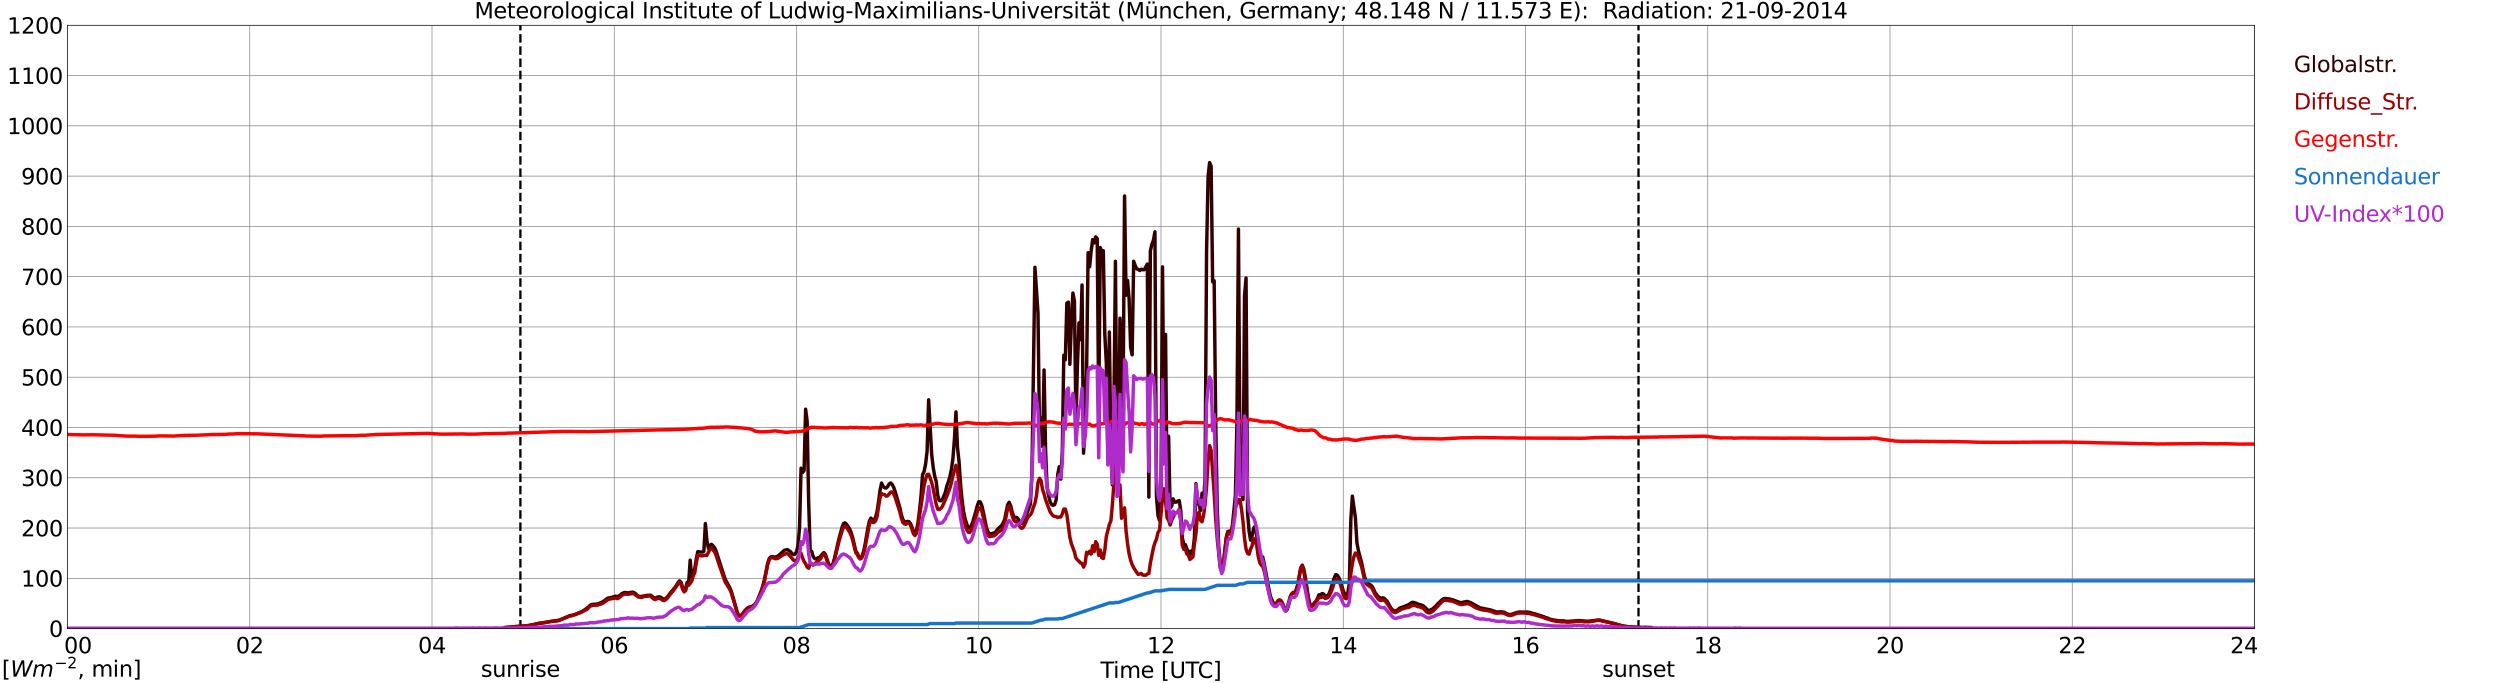 <?xml version="1.0" encoding="utf-8" standalone="no"?>
<!DOCTYPE svg PUBLIC "-//W3C//DTD SVG 1.1//EN"
  "http://www.w3.org/Graphics/SVG/1.1/DTD/svg11.dtd">
<svg xmlns:xlink="http://www.w3.org/1999/xlink" width="1085.4pt" height="296.64pt" viewBox="0 0 1085.4 296.64" xmlns="http://www.w3.org/2000/svg" version="1.1">
 <defs>
  <style type="text/css">*{stroke-linejoin: round; stroke-linecap: butt}</style>
 </defs>
 <g id="figure_1">
  <g id="patch_1">
   <path d="M 0 296.64 
L 1085.4 296.64 
L 1085.4 0 
L 0 0 
z
" style="fill: #ffffff"/>
  </g>
  <g id="axes_1">
   <g id="patch_2">
    <path d="M 29.306 272.909 
L 978.814 272.909 
L 978.814 10.976 
L 29.306 10.976 
z
" style="fill: #ffffff"/>
   </g>
   <g id="patch_3">
    <path d="M 978.814 272.909 
L 978.814 272.909 
L 978.814 10.976 
L 978.814 10.976 
z
" clip-path="url(#p095bf1ec3e)" style="fill: #d3d3d3; opacity: 0.25; stroke: #d3d3d3; stroke-linejoin: miter"/>
   </g>
   <g id="matplotlib.axis_1">
    <g id="xtick_1">
     <g id="line2d_1">
      <path d="M 29.306 272.909 
L 29.306 10.976 
" clip-path="url(#p095bf1ec3e)" style="fill: none; stroke: #808080; stroke-width: 0.3; stroke-linecap: square"/>
     </g>
     <g id="line2d_2"/>
     <g id="text_1">
      <!--    00 -->
      <g transform="translate(18.733 283.627) scale(0.095 -0.095)">
       <defs>
        <path id="DejaVuSans-20" transform="scale(0.016)"/>
        <path id="DejaVuSans-30" d="M 2034 4250 
Q 1547 4250 1301 3770 
Q 1056 3291 1056 2328 
Q 1056 1369 1301 889 
Q 1547 409 2034 409 
Q 2525 409 2770 889 
Q 3016 1369 3016 2328 
Q 3016 3291 2770 3770 
Q 2525 4250 2034 4250 
z
M 2034 4750 
Q 2819 4750 3233 4129 
Q 3647 3509 3647 2328 
Q 3647 1150 3233 529 
Q 2819 -91 2034 -91 
Q 1250 -91 836 529 
Q 422 1150 422 2328 
Q 422 3509 836 4129 
Q 1250 4750 2034 4750 
z
" transform="scale(0.016)"/>
       </defs>
       <use xlink:href="#DejaVuSans-20"/>
       <use xlink:href="#DejaVuSans-20" transform="translate(31.787 0)"/>
       <use xlink:href="#DejaVuSans-20" transform="translate(63.574 0)"/>
       <use xlink:href="#DejaVuSans-30" transform="translate(95.361 0)"/>
       <use xlink:href="#DejaVuSans-30" transform="translate(158.984 0)"/>
      </g>
     </g>
    </g>
    <g id="xtick_2">
     <g id="line2d_3">
      <path d="M 108.431 272.909 
L 108.431 10.976 
" clip-path="url(#p095bf1ec3e)" style="fill: none; stroke: #808080; stroke-width: 0.3; stroke-linecap: square"/>
     </g>
     <g id="line2d_4"/>
     <g id="text_2">
      <!-- 02 -->
      <g transform="translate(102.387 283.627) scale(0.095 -0.095)">
       <defs>
        <path id="DejaVuSans-32" d="M 1228 531 
L 3431 531 
L 3431 0 
L 469 0 
L 469 531 
Q 828 903 1448 1529 
Q 2069 2156 2228 2338 
Q 2531 2678 2651 2914 
Q 2772 3150 2772 3378 
Q 2772 3750 2511 3984 
Q 2250 4219 1831 4219 
Q 1534 4219 1204 4116 
Q 875 4013 500 3803 
L 500 4441 
Q 881 4594 1212 4672 
Q 1544 4750 1819 4750 
Q 2544 4750 2975 4387 
Q 3406 4025 3406 3419 
Q 3406 3131 3298 2873 
Q 3191 2616 2906 2266 
Q 2828 2175 2409 1742 
Q 1991 1309 1228 531 
z
" transform="scale(0.016)"/>
       </defs>
       <use xlink:href="#DejaVuSans-30"/>
       <use xlink:href="#DejaVuSans-32" transform="translate(63.623 0)"/>
      </g>
     </g>
    </g>
    <g id="xtick_3">
     <g id="line2d_5">
      <path d="M 187.557 272.909 
L 187.557 10.976 
" clip-path="url(#p095bf1ec3e)" style="fill: none; stroke: #808080; stroke-width: 0.3; stroke-linecap: square"/>
     </g>
     <g id="line2d_6"/>
     <g id="text_3">
      <!-- 04 -->
      <g transform="translate(181.513 283.627) scale(0.095 -0.095)">
       <defs>
        <path id="DejaVuSans-34" d="M 2419 4116 
L 825 1625 
L 2419 1625 
L 2419 4116 
z
M 2253 4666 
L 3047 4666 
L 3047 1625 
L 3713 1625 
L 3713 1100 
L 3047 1100 
L 3047 0 
L 2419 0 
L 2419 1100 
L 313 1100 
L 313 1709 
L 2253 4666 
z
" transform="scale(0.016)"/>
       </defs>
       <use xlink:href="#DejaVuSans-30"/>
       <use xlink:href="#DejaVuSans-34" transform="translate(63.623 0)"/>
      </g>
     </g>
    </g>
    <g id="xtick_4">
     <g id="line2d_7">
      <path d="M 266.683 272.909 
L 266.683 10.976 
" clip-path="url(#p095bf1ec3e)" style="fill: none; stroke: #808080; stroke-width: 0.3; stroke-linecap: square"/>
     </g>
     <g id="line2d_8"/>
     <g id="text_4">
      <!-- 06 -->
      <g transform="translate(260.638 283.627) scale(0.095 -0.095)">
       <defs>
        <path id="DejaVuSans-36" d="M 2113 2584 
Q 1688 2584 1439 2293 
Q 1191 2003 1191 1497 
Q 1191 994 1439 701 
Q 1688 409 2113 409 
Q 2538 409 2786 701 
Q 3034 994 3034 1497 
Q 3034 2003 2786 2293 
Q 2538 2584 2113 2584 
z
M 3366 4563 
L 3366 3988 
Q 3128 4100 2886 4159 
Q 2644 4219 2406 4219 
Q 1781 4219 1451 3797 
Q 1122 3375 1075 2522 
Q 1259 2794 1537 2939 
Q 1816 3084 2150 3084 
Q 2853 3084 3261 2657 
Q 3669 2231 3669 1497 
Q 3669 778 3244 343 
Q 2819 -91 2113 -91 
Q 1303 -91 875 529 
Q 447 1150 447 2328 
Q 447 3434 972 4092 
Q 1497 4750 2381 4750 
Q 2619 4750 2861 4703 
Q 3103 4656 3366 4563 
z
" transform="scale(0.016)"/>
       </defs>
       <use xlink:href="#DejaVuSans-30"/>
       <use xlink:href="#DejaVuSans-36" transform="translate(63.623 0)"/>
      </g>
     </g>
    </g>
    <g id="xtick_5">
     <g id="line2d_9">
      <path d="M 345.808 272.909 
L 345.808 10.976 
" clip-path="url(#p095bf1ec3e)" style="fill: none; stroke: #808080; stroke-width: 0.3; stroke-linecap: square"/>
     </g>
     <g id="line2d_10"/>
     <g id="text_5">
      <!-- 08 -->
      <g transform="translate(339.764 283.627) scale(0.095 -0.095)">
       <defs>
        <path id="DejaVuSans-38" d="M 2034 2216 
Q 1584 2216 1326 1975 
Q 1069 1734 1069 1313 
Q 1069 891 1326 650 
Q 1584 409 2034 409 
Q 2484 409 2743 651 
Q 3003 894 3003 1313 
Q 3003 1734 2745 1975 
Q 2488 2216 2034 2216 
z
M 1403 2484 
Q 997 2584 770 2862 
Q 544 3141 544 3541 
Q 544 4100 942 4425 
Q 1341 4750 2034 4750 
Q 2731 4750 3128 4425 
Q 3525 4100 3525 3541 
Q 3525 3141 3298 2862 
Q 3072 2584 2669 2484 
Q 3125 2378 3379 2068 
Q 3634 1759 3634 1313 
Q 3634 634 3220 271 
Q 2806 -91 2034 -91 
Q 1263 -91 848 271 
Q 434 634 434 1313 
Q 434 1759 690 2068 
Q 947 2378 1403 2484 
z
M 1172 3481 
Q 1172 3119 1398 2916 
Q 1625 2713 2034 2713 
Q 2441 2713 2670 2916 
Q 2900 3119 2900 3481 
Q 2900 3844 2670 4047 
Q 2441 4250 2034 4250 
Q 1625 4250 1398 4047 
Q 1172 3844 1172 3481 
z
" transform="scale(0.016)"/>
       </defs>
       <use xlink:href="#DejaVuSans-30"/>
       <use xlink:href="#DejaVuSans-38" transform="translate(63.623 0)"/>
      </g>
     </g>
    </g>
    <g id="xtick_6">
     <g id="line2d_11">
      <path d="M 424.934 272.909 
L 424.934 10.976 
" clip-path="url(#p095bf1ec3e)" style="fill: none; stroke: #808080; stroke-width: 0.3; stroke-linecap: square"/>
     </g>
     <g id="line2d_12"/>
     <g id="text_6">
      <!-- 10 -->
      <g transform="translate(418.89 283.627) scale(0.095 -0.095)">
       <defs>
        <path id="DejaVuSans-31" d="M 794 531 
L 1825 531 
L 1825 4091 
L 703 3866 
L 703 4441 
L 1819 4666 
L 2450 4666 
L 2450 531 
L 3481 531 
L 3481 0 
L 794 0 
L 794 531 
z
" transform="scale(0.016)"/>
       </defs>
       <use xlink:href="#DejaVuSans-31"/>
       <use xlink:href="#DejaVuSans-30" transform="translate(63.623 0)"/>
      </g>
     </g>
    </g>
    <g id="xtick_7">
     <g id="line2d_13">
      <path d="M 504.06 272.909 
L 504.06 10.976 
" clip-path="url(#p095bf1ec3e)" style="fill: none; stroke: #808080; stroke-width: 0.3; stroke-linecap: square"/>
     </g>
     <g id="line2d_14"/>
     <g id="text_7">
      <!-- 12 -->
      <g transform="translate(498.015 283.627) scale(0.095 -0.095)">
       <use xlink:href="#DejaVuSans-31"/>
       <use xlink:href="#DejaVuSans-32" transform="translate(63.623 0)"/>
      </g>
     </g>
    </g>
    <g id="xtick_8">
     <g id="line2d_15">
      <path d="M 583.185 272.909 
L 583.185 10.976 
" clip-path="url(#p095bf1ec3e)" style="fill: none; stroke: #808080; stroke-width: 0.3; stroke-linecap: square"/>
     </g>
     <g id="line2d_16"/>
     <g id="text_8">
      <!-- 14 -->
      <g transform="translate(577.141 283.627) scale(0.095 -0.095)">
       <use xlink:href="#DejaVuSans-31"/>
       <use xlink:href="#DejaVuSans-34" transform="translate(63.623 0)"/>
      </g>
     </g>
    </g>
    <g id="xtick_9">
     <g id="line2d_17">
      <path d="M 662.311 272.909 
L 662.311 10.976 
" clip-path="url(#p095bf1ec3e)" style="fill: none; stroke: #808080; stroke-width: 0.3; stroke-linecap: square"/>
     </g>
     <g id="line2d_18"/>
     <g id="text_9">
      <!-- 16 -->
      <g transform="translate(656.267 283.627) scale(0.095 -0.095)">
       <use xlink:href="#DejaVuSans-31"/>
       <use xlink:href="#DejaVuSans-36" transform="translate(63.623 0)"/>
      </g>
     </g>
    </g>
    <g id="xtick_10">
     <g id="line2d_19">
      <path d="M 741.437 272.909 
L 741.437 10.976 
" clip-path="url(#p095bf1ec3e)" style="fill: none; stroke: #808080; stroke-width: 0.3; stroke-linecap: square"/>
     </g>
     <g id="line2d_20"/>
     <g id="text_10">
      <!-- 18 -->
      <g transform="translate(735.392 283.627) scale(0.095 -0.095)">
       <use xlink:href="#DejaVuSans-31"/>
       <use xlink:href="#DejaVuSans-38" transform="translate(63.623 0)"/>
      </g>
     </g>
    </g>
    <g id="xtick_11">
     <g id="line2d_21">
      <path d="M 820.562 272.909 
L 820.562 10.976 
" clip-path="url(#p095bf1ec3e)" style="fill: none; stroke: #808080; stroke-width: 0.3; stroke-linecap: square"/>
     </g>
     <g id="line2d_22"/>
     <g id="text_11">
      <!-- 20 -->
      <g transform="translate(814.518 283.627) scale(0.095 -0.095)">
       <use xlink:href="#DejaVuSans-32"/>
       <use xlink:href="#DejaVuSans-30" transform="translate(63.623 0)"/>
      </g>
     </g>
    </g>
    <g id="xtick_12">
     <g id="line2d_23">
      <path d="M 899.688 272.909 
L 899.688 10.976 
" clip-path="url(#p095bf1ec3e)" style="fill: none; stroke: #808080; stroke-width: 0.3; stroke-linecap: square"/>
     </g>
     <g id="line2d_24"/>
     <g id="text_12">
      <!-- 22 -->
      <g transform="translate(893.644 283.627) scale(0.095 -0.095)">
       <use xlink:href="#DejaVuSans-32"/>
       <use xlink:href="#DejaVuSans-32" transform="translate(63.623 0)"/>
      </g>
     </g>
    </g>
    <g id="xtick_13">
     <g id="line2d_25">
      <path d="M 978.814 272.909 
L 978.814 10.976 
" clip-path="url(#p095bf1ec3e)" style="fill: none; stroke: #808080; stroke-width: 0.3; stroke-linecap: square"/>
     </g>
     <g id="line2d_26"/>
     <g id="text_13">
      <!-- 24    -->
      <g transform="translate(968.241 283.627) scale(0.095 -0.095)">
       <use xlink:href="#DejaVuSans-32"/>
       <use xlink:href="#DejaVuSans-34" transform="translate(63.623 0)"/>
       <use xlink:href="#DejaVuSans-20" transform="translate(127.246 0)"/>
       <use xlink:href="#DejaVuSans-20" transform="translate(159.033 0)"/>
       <use xlink:href="#DejaVuSans-20" transform="translate(190.82 0)"/>
      </g>
     </g>
    </g>
    <g id="text_14">
     <!-- Time [UTC] -->
     <g transform="translate(477.806 294.322) scale(0.095 -0.095)">
      <defs>
       <path id="DejaVuSans-54" d="M -19 4666 
L 3928 4666 
L 3928 4134 
L 2272 4134 
L 2272 0 
L 1638 0 
L 1638 4134 
L -19 4134 
L -19 4666 
z
" transform="scale(0.016)"/>
       <path id="DejaVuSans-69" d="M 603 3500 
L 1178 3500 
L 1178 0 
L 603 0 
L 603 3500 
z
M 603 4863 
L 1178 4863 
L 1178 4134 
L 603 4134 
L 603 4863 
z
" transform="scale(0.016)"/>
       <path id="DejaVuSans-6d" d="M 3328 2828 
Q 3544 3216 3844 3400 
Q 4144 3584 4550 3584 
Q 5097 3584 5394 3201 
Q 5691 2819 5691 2113 
L 5691 0 
L 5113 0 
L 5113 2094 
Q 5113 2597 4934 2840 
Q 4756 3084 4391 3084 
Q 3944 3084 3684 2787 
Q 3425 2491 3425 1978 
L 3425 0 
L 2847 0 
L 2847 2094 
Q 2847 2600 2669 2842 
Q 2491 3084 2119 3084 
Q 1678 3084 1418 2786 
Q 1159 2488 1159 1978 
L 1159 0 
L 581 0 
L 581 3500 
L 1159 3500 
L 1159 2956 
Q 1356 3278 1631 3431 
Q 1906 3584 2284 3584 
Q 2666 3584 2933 3390 
Q 3200 3197 3328 2828 
z
" transform="scale(0.016)"/>
       <path id="DejaVuSans-65" d="M 3597 1894 
L 3597 1613 
L 953 1613 
Q 991 1019 1311 708 
Q 1631 397 2203 397 
Q 2534 397 2845 478 
Q 3156 559 3463 722 
L 3463 178 
Q 3153 47 2828 -22 
Q 2503 -91 2169 -91 
Q 1331 -91 842 396 
Q 353 884 353 1716 
Q 353 2575 817 3079 
Q 1281 3584 2069 3584 
Q 2775 3584 3186 3129 
Q 3597 2675 3597 1894 
z
M 3022 2063 
Q 3016 2534 2758 2815 
Q 2500 3097 2075 3097 
Q 1594 3097 1305 2825 
Q 1016 2553 972 2059 
L 3022 2063 
z
" transform="scale(0.016)"/>
       <path id="DejaVuSans-5b" d="M 550 4863 
L 1875 4863 
L 1875 4416 
L 1125 4416 
L 1125 -397 
L 1875 -397 
L 1875 -844 
L 550 -844 
L 550 4863 
z
" transform="scale(0.016)"/>
       <path id="DejaVuSans-55" d="M 556 4666 
L 1191 4666 
L 1191 1831 
Q 1191 1081 1462 751 
Q 1734 422 2344 422 
Q 2950 422 3222 751 
Q 3494 1081 3494 1831 
L 3494 4666 
L 4128 4666 
L 4128 1753 
Q 4128 841 3676 375 
Q 3225 -91 2344 -91 
Q 1459 -91 1007 375 
Q 556 841 556 1753 
L 556 4666 
z
" transform="scale(0.016)"/>
       <path id="DejaVuSans-43" d="M 4122 4306 
L 4122 3641 
Q 3803 3938 3442 4084 
Q 3081 4231 2675 4231 
Q 1875 4231 1450 3742 
Q 1025 3253 1025 2328 
Q 1025 1406 1450 917 
Q 1875 428 2675 428 
Q 3081 428 3442 575 
Q 3803 722 4122 1019 
L 4122 359 
Q 3791 134 3420 21 
Q 3050 -91 2638 -91 
Q 1578 -91 968 557 
Q 359 1206 359 2328 
Q 359 3453 968 4101 
Q 1578 4750 2638 4750 
Q 3056 4750 3426 4639 
Q 3797 4528 4122 4306 
z
" transform="scale(0.016)"/>
       <path id="DejaVuSans-5d" d="M 1947 4863 
L 1947 -844 
L 622 -844 
L 622 -397 
L 1369 -397 
L 1369 4416 
L 622 4416 
L 622 4863 
L 1947 4863 
z
" transform="scale(0.016)"/>
      </defs>
      <use xlink:href="#DejaVuSans-54"/>
      <use xlink:href="#DejaVuSans-69" transform="translate(57.959 0)"/>
      <use xlink:href="#DejaVuSans-6d" transform="translate(85.742 0)"/>
      <use xlink:href="#DejaVuSans-65" transform="translate(183.154 0)"/>
      <use xlink:href="#DejaVuSans-20" transform="translate(244.678 0)"/>
      <use xlink:href="#DejaVuSans-5b" transform="translate(276.465 0)"/>
      <use xlink:href="#DejaVuSans-55" transform="translate(315.479 0)"/>
      <use xlink:href="#DejaVuSans-54" transform="translate(388.672 0)"/>
      <use xlink:href="#DejaVuSans-43" transform="translate(443.881 0)"/>
      <use xlink:href="#DejaVuSans-5d" transform="translate(513.705 0)"/>
     </g>
    </g>
   </g>
   <g id="matplotlib.axis_2">
    <g id="ytick_1">
     <g id="line2d_27">
      <path d="M 29.306 272.909 
L 978.814 272.909 
" clip-path="url(#p095bf1ec3e)" style="fill: none; stroke: #808080; stroke-width: 0.3; stroke-linecap: square"/>
     </g>
     <g id="line2d_28"/>
     <g id="text_15">
      <!-- 0 -->
      <g transform="translate(21.261 276.518) scale(0.095 -0.095)">
       <use xlink:href="#DejaVuSans-30"/>
      </g>
     </g>
    </g>
    <g id="ytick_2">
     <g id="line2d_29">
      <path d="M 29.306 251.081 
L 978.814 251.081 
" clip-path="url(#p095bf1ec3e)" style="fill: none; stroke: #808080; stroke-width: 0.3; stroke-linecap: square"/>
     </g>
     <g id="line2d_30"/>
     <g id="text_16">
      <!-- 100 -->
      <g transform="translate(9.173 254.69) scale(0.095 -0.095)">
       <use xlink:href="#DejaVuSans-31"/>
       <use xlink:href="#DejaVuSans-30" transform="translate(63.623 0)"/>
       <use xlink:href="#DejaVuSans-30" transform="translate(127.246 0)"/>
      </g>
     </g>
    </g>
    <g id="ytick_3">
     <g id="line2d_31">
      <path d="M 29.306 229.253 
L 978.814 229.253 
" clip-path="url(#p095bf1ec3e)" style="fill: none; stroke: #808080; stroke-width: 0.3; stroke-linecap: square"/>
     </g>
     <g id="line2d_32"/>
     <g id="text_17">
      <!-- 200 -->
      <g transform="translate(9.173 232.863) scale(0.095 -0.095)">
       <use xlink:href="#DejaVuSans-32"/>
       <use xlink:href="#DejaVuSans-30" transform="translate(63.623 0)"/>
       <use xlink:href="#DejaVuSans-30" transform="translate(127.246 0)"/>
      </g>
     </g>
    </g>
    <g id="ytick_4">
     <g id="line2d_33">
      <path d="M 29.306 207.426 
L 978.814 207.426 
" clip-path="url(#p095bf1ec3e)" style="fill: none; stroke: #808080; stroke-width: 0.3; stroke-linecap: square"/>
     </g>
     <g id="line2d_34"/>
     <g id="text_18">
      <!-- 300 -->
      <g transform="translate(9.173 211.035) scale(0.095 -0.095)">
       <defs>
        <path id="DejaVuSans-33" d="M 2597 2516 
Q 3050 2419 3304 2112 
Q 3559 1806 3559 1356 
Q 3559 666 3084 287 
Q 2609 -91 1734 -91 
Q 1441 -91 1130 -33 
Q 819 25 488 141 
L 488 750 
Q 750 597 1062 519 
Q 1375 441 1716 441 
Q 2309 441 2620 675 
Q 2931 909 2931 1356 
Q 2931 1769 2642 2001 
Q 2353 2234 1838 2234 
L 1294 2234 
L 1294 2753 
L 1863 2753 
Q 2328 2753 2575 2939 
Q 2822 3125 2822 3475 
Q 2822 3834 2567 4026 
Q 2313 4219 1838 4219 
Q 1578 4219 1281 4162 
Q 984 4106 628 3988 
L 628 4550 
Q 988 4650 1302 4700 
Q 1616 4750 1894 4750 
Q 2613 4750 3031 4423 
Q 3450 4097 3450 3541 
Q 3450 3153 3228 2886 
Q 3006 2619 2597 2516 
z
" transform="scale(0.016)"/>
       </defs>
       <use xlink:href="#DejaVuSans-33"/>
       <use xlink:href="#DejaVuSans-30" transform="translate(63.623 0)"/>
       <use xlink:href="#DejaVuSans-30" transform="translate(127.246 0)"/>
      </g>
     </g>
    </g>
    <g id="ytick_5">
     <g id="line2d_35">
      <path d="M 29.306 185.598 
L 978.814 185.598 
" clip-path="url(#p095bf1ec3e)" style="fill: none; stroke: #808080; stroke-width: 0.3; stroke-linecap: square"/>
     </g>
     <g id="line2d_36"/>
     <g id="text_19">
      <!-- 400 -->
      <g transform="translate(9.173 189.207) scale(0.095 -0.095)">
       <use xlink:href="#DejaVuSans-34"/>
       <use xlink:href="#DejaVuSans-30" transform="translate(63.623 0)"/>
       <use xlink:href="#DejaVuSans-30" transform="translate(127.246 0)"/>
      </g>
     </g>
    </g>
    <g id="ytick_6">
     <g id="line2d_37">
      <path d="M 29.306 163.77 
L 978.814 163.77 
" clip-path="url(#p095bf1ec3e)" style="fill: none; stroke: #808080; stroke-width: 0.3; stroke-linecap: square"/>
     </g>
     <g id="line2d_38"/>
     <g id="text_20">
      <!-- 500 -->
      <g transform="translate(9.173 167.379) scale(0.095 -0.095)">
       <defs>
        <path id="DejaVuSans-35" d="M 691 4666 
L 3169 4666 
L 3169 4134 
L 1269 4134 
L 1269 2991 
Q 1406 3038 1543 3061 
Q 1681 3084 1819 3084 
Q 2600 3084 3056 2656 
Q 3513 2228 3513 1497 
Q 3513 744 3044 326 
Q 2575 -91 1722 -91 
Q 1428 -91 1123 -41 
Q 819 9 494 109 
L 494 744 
Q 775 591 1075 516 
Q 1375 441 1709 441 
Q 2250 441 2565 725 
Q 2881 1009 2881 1497 
Q 2881 1984 2565 2268 
Q 2250 2553 1709 2553 
Q 1456 2553 1204 2497 
Q 953 2441 691 2322 
L 691 4666 
z
" transform="scale(0.016)"/>
       </defs>
       <use xlink:href="#DejaVuSans-35"/>
       <use xlink:href="#DejaVuSans-30" transform="translate(63.623 0)"/>
       <use xlink:href="#DejaVuSans-30" transform="translate(127.246 0)"/>
      </g>
     </g>
    </g>
    <g id="ytick_7">
     <g id="line2d_39">
      <path d="M 29.306 141.942 
L 978.814 141.942 
" clip-path="url(#p095bf1ec3e)" style="fill: none; stroke: #808080; stroke-width: 0.3; stroke-linecap: square"/>
     </g>
     <g id="line2d_40"/>
     <g id="text_21">
      <!-- 600 -->
      <g transform="translate(9.173 145.551) scale(0.095 -0.095)">
       <use xlink:href="#DejaVuSans-36"/>
       <use xlink:href="#DejaVuSans-30" transform="translate(63.623 0)"/>
       <use xlink:href="#DejaVuSans-30" transform="translate(127.246 0)"/>
      </g>
     </g>
    </g>
    <g id="ytick_8">
     <g id="line2d_41">
      <path d="M 29.306 120.114 
L 978.814 120.114 
" clip-path="url(#p095bf1ec3e)" style="fill: none; stroke: #808080; stroke-width: 0.3; stroke-linecap: square"/>
     </g>
     <g id="line2d_42"/>
     <g id="text_22">
      <!-- 700 -->
      <g transform="translate(9.173 123.724) scale(0.095 -0.095)">
       <defs>
        <path id="DejaVuSans-37" d="M 525 4666 
L 3525 4666 
L 3525 4397 
L 1831 0 
L 1172 0 
L 2766 4134 
L 525 4134 
L 525 4666 
z
" transform="scale(0.016)"/>
       </defs>
       <use xlink:href="#DejaVuSans-37"/>
       <use xlink:href="#DejaVuSans-30" transform="translate(63.623 0)"/>
       <use xlink:href="#DejaVuSans-30" transform="translate(127.246 0)"/>
      </g>
     </g>
    </g>
    <g id="ytick_9">
     <g id="line2d_43">
      <path d="M 29.306 98.287 
L 978.814 98.287 
" clip-path="url(#p095bf1ec3e)" style="fill: none; stroke: #808080; stroke-width: 0.3; stroke-linecap: square"/>
     </g>
     <g id="line2d_44"/>
     <g id="text_23">
      <!-- 800 -->
      <g transform="translate(9.173 101.896) scale(0.095 -0.095)">
       <use xlink:href="#DejaVuSans-38"/>
       <use xlink:href="#DejaVuSans-30" transform="translate(63.623 0)"/>
       <use xlink:href="#DejaVuSans-30" transform="translate(127.246 0)"/>
      </g>
     </g>
    </g>
    <g id="ytick_10">
     <g id="line2d_45">
      <path d="M 29.306 76.459 
L 978.814 76.459 
" clip-path="url(#p095bf1ec3e)" style="fill: none; stroke: #808080; stroke-width: 0.3; stroke-linecap: square"/>
     </g>
     <g id="line2d_46"/>
     <g id="text_24">
      <!-- 900 -->
      <g transform="translate(9.173 80.068) scale(0.095 -0.095)">
       <defs>
        <path id="DejaVuSans-39" d="M 703 97 
L 703 672 
Q 941 559 1184 500 
Q 1428 441 1663 441 
Q 2288 441 2617 861 
Q 2947 1281 2994 2138 
Q 2813 1869 2534 1725 
Q 2256 1581 1919 1581 
Q 1219 1581 811 2004 
Q 403 2428 403 3163 
Q 403 3881 828 4315 
Q 1253 4750 1959 4750 
Q 2769 4750 3195 4129 
Q 3622 3509 3622 2328 
Q 3622 1225 3098 567 
Q 2575 -91 1691 -91 
Q 1453 -91 1209 -44 
Q 966 3 703 97 
z
M 1959 2075 
Q 2384 2075 2632 2365 
Q 2881 2656 2881 3163 
Q 2881 3666 2632 3958 
Q 2384 4250 1959 4250 
Q 1534 4250 1286 3958 
Q 1038 3666 1038 3163 
Q 1038 2656 1286 2365 
Q 1534 2075 1959 2075 
z
" transform="scale(0.016)"/>
       </defs>
       <use xlink:href="#DejaVuSans-39"/>
       <use xlink:href="#DejaVuSans-30" transform="translate(63.623 0)"/>
       <use xlink:href="#DejaVuSans-30" transform="translate(127.246 0)"/>
      </g>
     </g>
    </g>
    <g id="ytick_11">
     <g id="line2d_47">
      <path d="M 29.306 54.631 
L 978.814 54.631 
" clip-path="url(#p095bf1ec3e)" style="fill: none; stroke: #808080; stroke-width: 0.3; stroke-linecap: square"/>
     </g>
     <g id="line2d_48"/>
     <g id="text_25">
      <!-- 1000 -->
      <g transform="translate(3.128 58.24) scale(0.095 -0.095)">
       <use xlink:href="#DejaVuSans-31"/>
       <use xlink:href="#DejaVuSans-30" transform="translate(63.623 0)"/>
       <use xlink:href="#DejaVuSans-30" transform="translate(127.246 0)"/>
       <use xlink:href="#DejaVuSans-30" transform="translate(190.869 0)"/>
      </g>
     </g>
    </g>
    <g id="ytick_12">
     <g id="line2d_49">
      <path d="M 29.306 32.803 
L 978.814 32.803 
" clip-path="url(#p095bf1ec3e)" style="fill: none; stroke: #808080; stroke-width: 0.3; stroke-linecap: square"/>
     </g>
     <g id="line2d_50"/>
     <g id="text_26">
      <!-- 1100 -->
      <g transform="translate(3.128 36.413) scale(0.095 -0.095)">
       <use xlink:href="#DejaVuSans-31"/>
       <use xlink:href="#DejaVuSans-31" transform="translate(63.623 0)"/>
       <use xlink:href="#DejaVuSans-30" transform="translate(127.246 0)"/>
       <use xlink:href="#DejaVuSans-30" transform="translate(190.869 0)"/>
      </g>
     </g>
    </g>
    <g id="ytick_13">
     <g id="line2d_51">
      <path d="M 29.306 10.976 
L 978.814 10.976 
" clip-path="url(#p095bf1ec3e)" style="fill: none; stroke: #808080; stroke-width: 0.3; stroke-linecap: square"/>
     </g>
     <g id="line2d_52"/>
     <g id="text_27">
      <!-- 1200 -->
      <g transform="translate(3.128 14.585) scale(0.095 -0.095)">
       <use xlink:href="#DejaVuSans-31"/>
       <use xlink:href="#DejaVuSans-32" transform="translate(63.623 0)"/>
       <use xlink:href="#DejaVuSans-30" transform="translate(127.246 0)"/>
       <use xlink:href="#DejaVuSans-30" transform="translate(190.869 0)"/>
      </g>
     </g>
    </g>
   </g>
   <g id="line2d_53">
    <path d="M 225.933 272.909 
L 225.933 10.976 
" clip-path="url(#p095bf1ec3e)" style="fill: none; stroke-dasharray: 3.7,1.6; stroke-dashoffset: 0; stroke: #000000"/>
   </g>
   <g id="line2d_54">
    <path d="M 711.369 272.909 
L 711.369 10.976 
" clip-path="url(#p095bf1ec3e)" style="fill: none; stroke-dasharray: 3.7,1.6; stroke-dashoffset: 0; stroke: #000000"/>
   </g>
   <g id="line2d_55">
    <path d="M 29.306 272.909 
L 218.548 272.909 
L 219.207 272.516 
L 221.845 272.339 
L 223.823 272.073 
L 228.439 271.776 
L 232.395 271.067 
L 233.054 270.798 
L 237.011 270.237 
L 238.329 269.94 
L 242.945 269.229 
L 247.561 267.216 
L 248.22 267.186 
L 249.539 266.801 
L 251.517 266 
L 252.836 265.439 
L 255.473 263.573 
L 256.133 262.892 
L 256.792 262.477 
L 258.111 262.329 
L 258.77 262.357 
L 260.089 262.004 
L 262.067 261.085 
L 263.386 260.017 
L 264.045 259.633 
L 265.364 259.426 
L 267.342 258.834 
L 268.002 259.129 
L 269.32 258.33 
L 269.98 257.767 
L 270.639 257.411 
L 271.298 257.234 
L 272.617 257.442 
L 274.595 257.086 
L 275.255 257.265 
L 275.914 257.739 
L 276.573 258.42 
L 277.233 258.804 
L 277.892 258.983 
L 278.552 258.952 
L 280.53 258.537 
L 282.508 258.42 
L 283.827 259.485 
L 284.486 259.81 
L 285.145 259.367 
L 285.805 259.129 
L 286.464 259.159 
L 287.124 259.456 
L 287.783 259.958 
L 288.442 260.107 
L 289.102 259.782 
L 289.761 259.129 
L 291.08 257.383 
L 293.058 255.043 
L 294.377 253 
L 295.036 252.17 
L 295.696 252.821 
L 296.355 254.984 
L 297.014 256.08 
L 297.674 255.368 
L 298.333 252.88 
L 298.992 252.851 
L 299.652 243.197 
L 300.311 250.896 
L 300.971 248.468 
L 301.63 246.927 
L 302.289 242.811 
L 302.949 239.493 
L 304.927 239.731 
L 305.586 239.346 
L 306.246 227.322 
L 306.905 234.695 
L 307.564 238.043 
L 308.224 236.858 
L 308.883 236.325 
L 309.543 236.948 
L 310.202 237.777 
L 310.861 239.167 
L 314.818 251.459 
L 316.796 255.043 
L 317.455 256.612 
L 318.774 261.115 
L 320.093 265.941 
L 320.752 267.186 
L 321.411 267.541 
L 322.071 266.95 
L 324.049 264.49 
L 324.708 263.868 
L 325.368 263.573 
L 326.027 263.543 
L 326.686 263.217 
L 327.346 262.713 
L 328.005 262.004 
L 328.665 260.995 
L 329.983 257.856 
L 330.643 256.108 
L 331.302 253.975 
L 331.961 251.251 
L 333.28 244.646 
L 333.94 242.544 
L 334.599 241.804 
L 335.258 241.686 
L 336.577 241.863 
L 337.236 241.656 
L 337.896 241.331 
L 339.874 239.523 
L 340.533 238.901 
L 341.852 238.604 
L 343.171 239.464 
L 343.83 240.353 
L 344.49 240.767 
L 345.149 240.56 
L 345.808 239.582 
L 346.468 236.74 
L 347.127 228.98 
L 347.787 203.272 
L 348.446 205.107 
L 349.105 204.25 
L 349.765 177.652 
L 350.424 182.865 
L 351.083 217.785 
L 351.743 239.05 
L 352.402 239.375 
L 353.062 241.715 
L 353.721 242.514 
L 354.38 242.721 
L 355.04 242.188 
L 355.699 242.012 
L 356.359 241.418 
L 357.018 240.53 
L 357.677 239.938 
L 358.337 240.619 
L 359.655 244.618 
L 360.315 245.831 
L 360.974 245.949 
L 361.634 244.736 
L 362.293 242.426 
L 364.271 233.748 
L 365.59 228.98 
L 366.249 227.263 
L 366.909 227.025 
L 367.568 227.706 
L 368.887 229.603 
L 369.546 231.29 
L 370.206 233.481 
L 371.524 239.139 
L 372.184 240.176 
L 372.843 241.656 
L 373.502 242.247 
L 374.162 241.597 
L 374.821 239.79 
L 375.481 236.948 
L 376.799 229.247 
L 377.459 226.195 
L 378.118 224.951 
L 378.777 225.693 
L 379.437 225.752 
L 380.096 224.656 
L 380.756 222.196 
L 381.415 217.933 
L 382.074 212.928 
L 382.734 209.728 
L 383.393 211.09 
L 384.053 211.771 
L 384.712 211.891 
L 385.371 211.269 
L 386.031 210.115 
L 386.69 209.669 
L 387.349 210.35 
L 388.009 211.595 
L 388.668 213.489 
L 390.646 220.332 
L 391.306 223.382 
L 391.965 225.486 
L 392.624 226.462 
L 393.284 226.61 
L 393.943 226.374 
L 394.603 226.462 
L 395.262 227.263 
L 395.921 228.86 
L 396.581 230.875 
L 397.24 231.467 
L 397.899 230.225 
L 398.559 226.966 
L 399.218 221.635 
L 399.878 215.266 
L 400.537 206.116 
L 401.196 204.693 
L 401.856 201.495 
L 402.515 195.778 
L 403.175 173.597 
L 404.493 197.201 
L 405.153 202.946 
L 405.812 206.738 
L 406.471 209.078 
L 407.131 215.089 
L 407.79 217.281 
L 408.45 217.46 
L 409.109 216.925 
L 410.428 213.756 
L 411.087 210.942 
L 411.746 209.196 
L 412.406 206.915 
L 413.065 203.776 
L 413.725 199.007 
L 414.384 190.537 
L 415.043 178.838 
L 415.703 194.268 
L 416.362 200.222 
L 417.022 210.084 
L 417.681 217.045 
L 418.34 222.109 
L 419 225.248 
L 419.659 227.38 
L 420.318 228.891 
L 420.978 229.275 
L 421.637 228.328 
L 422.297 226.699 
L 423.615 222.227 
L 424.275 219.621 
L 424.934 217.844 
L 425.593 217.903 
L 426.253 219.444 
L 426.912 222.345 
L 428.231 228.86 
L 428.89 230.845 
L 429.55 231.705 
L 430.209 231.763 
L 431.528 231.438 
L 432.187 231.052 
L 433.506 229.334 
L 434.825 228.21 
L 435.484 227.084 
L 436.144 225.663 
L 437.462 219.265 
L 438.122 218.08 
L 438.781 219.562 
L 439.44 222.316 
L 440.1 224.122 
L 440.759 224.833 
L 441.419 224.626 
L 442.078 225.337 
L 442.737 226.551 
L 443.397 227.263 
L 444.056 227.084 
L 444.716 225.87 
L 447.353 218.909 
L 448.012 205.73 
L 449.331 116.05 
L 450.65 135.835 
L 451.309 186.805 
L 451.969 181.474 
L 452.628 193.853 
L 453.287 160.625 
L 453.947 195.276 
L 454.606 211.771 
L 455.266 215.12 
L 455.925 217.813 
L 456.584 219.058 
L 457.244 219.383 
L 457.903 219.058 
L 458.563 216.838 
L 459.222 206.026 
L 459.881 202.65 
L 460.541 208.011 
L 461.2 196.313 
L 461.859 154.227 
L 462.519 156.239 
L 463.178 131.629 
L 463.838 131.183 
L 464.497 158.165 
L 465.156 139.329 
L 465.816 127.246 
L 466.475 130.74 
L 467.134 184.05 
L 467.794 158.106 
L 468.453 140.187 
L 469.113 147.473 
L 469.772 123.751 
L 470.431 196.756 
L 471.091 184.347 
L 471.75 161.897 
L 472.409 109.683 
L 473.069 115.812 
L 473.728 109.089 
L 474.388 104.025 
L 475.047 105.477 
L 475.706 102.84 
L 476.366 103.552 
L 477.025 179.578 
L 477.685 107.461 
L 478.344 109.209 
L 479.003 108.854 
L 479.663 145.105 
L 480.322 157.811 
L 480.981 196.459 
L 481.641 144.156 
L 482.3 196.52 
L 482.96 210.468 
L 483.619 176.29 
L 484.278 113.444 
L 484.938 200.637 
L 485.597 207.478 
L 486.256 138.144 
L 487.575 176.884 
L 488.235 85.07 
L 488.894 128.162 
L 489.553 121.767 
L 490.213 129.821 
L 490.872 150.761 
L 491.532 154.048 
L 492.191 113.444 
L 492.85 115.28 
L 493.51 116.731 
L 494.169 116.939 
L 494.828 117.443 
L 495.488 116.88 
L 496.147 117.115 
L 496.807 117.087 
L 498.125 114.629 
L 498.785 215.829 
L 499.444 108.971 
L 500.103 105.981 
L 500.763 104.381 
L 501.422 100.648 
L 502.082 215.207 
L 502.741 223.737 
L 503.4 225.929 
L 504.06 212.335 
L 504.719 115.871 
L 505.379 188.553 
L 506.038 145.192 
L 506.697 213.697 
L 507.357 189.411 
L 508.016 220.599 
L 508.675 219.739 
L 509.335 216.569 
L 509.994 217.992 
L 510.654 218.021 
L 511.313 217.578 
L 511.972 217.34 
L 512.632 221.664 
L 513.291 233.422 
L 513.95 236.413 
L 514.61 236.443 
L 515.269 238.251 
L 515.929 239.316 
L 516.588 241.064 
L 517.247 239.226 
L 517.907 239.257 
L 518.566 233.422 
L 519.226 209.995 
L 519.885 216.984 
L 520.544 219.116 
L 521.204 221.635 
L 521.863 214.142 
L 522.522 217.519 
L 523.182 208.218 
L 523.841 109.268 
L 524.501 76.719 
L 525.16 70.587 
L 525.819 72.157 
L 526.479 122.358 
L 527.138 121.885 
L 527.797 181.889 
L 528.457 219.859 
L 529.116 237.155 
L 529.776 244.293 
L 530.435 246.75 
L 531.094 244.943 
L 532.413 233.274 
L 533.073 230.757 
L 533.732 230.578 
L 534.391 231.349 
L 535.051 228.179 
L 536.369 215.03 
L 537.029 182.865 
L 537.688 99.465 
L 538.348 197.645 
L 539.007 210.824 
L 539.666 216.897 
L 540.326 128.49 
L 540.985 120.73 
L 541.644 222.672 
L 542.304 230.668 
L 542.963 234.518 
L 543.623 232.593 
L 544.282 229.334 
L 544.941 228.446 
L 545.601 232.444 
L 546.26 237.688 
L 546.919 240.442 
L 547.579 241.745 
L 548.238 241.833 
L 548.898 244.915 
L 550.876 255.634 
L 551.535 258.893 
L 552.854 261.914 
L 554.173 262.298 
L 554.832 261.351 
L 555.491 260.847 
L 556.151 261.174 
L 556.81 262.357 
L 558.129 265.291 
L 558.788 264.728 
L 559.448 262.772 
L 560.107 260.078 
L 560.766 258.153 
L 561.426 257.204 
L 562.085 257.411 
L 562.745 256.346 
L 563.404 254.244 
L 564.723 246.63 
L 565.382 245.358 
L 566.042 247.076 
L 566.701 250.542 
L 568.02 259.277 
L 568.679 262.122 
L 569.338 262.713 
L 569.998 262.654 
L 570.657 261.735 
L 571.317 261.054 
L 571.976 259.871 
L 572.635 258.241 
L 573.295 258.299 
L 573.954 257.708 
L 574.613 257.856 
L 575.273 258.775 
L 575.932 258.714 
L 576.592 258.507 
L 577.251 257.293 
L 579.229 251.044 
L 579.889 249.505 
L 580.548 249.682 
L 581.207 250.66 
L 581.867 252.14 
L 583.185 256.523 
L 583.845 257.915 
L 584.504 258.33 
L 585.164 257.383 
L 585.823 253.355 
L 586.482 225.486 
L 587.142 215.414 
L 588.46 224.805 
L 589.12 235.673 
L 589.779 239.139 
L 591.098 244.085 
L 592.417 250.393 
L 593.076 252.199 
L 593.736 253.028 
L 594.395 253.622 
L 595.054 253.975 
L 595.714 254.569 
L 596.373 255.813 
L 597.032 257.324 
L 598.351 259.042 
L 599.011 259.456 
L 599.67 259.692 
L 600.329 259.544 
L 600.989 259.782 
L 602.307 261.174 
L 603.626 263.573 
L 604.286 264.52 
L 604.945 265.025 
L 605.604 265.378 
L 606.923 264.787 
L 607.582 264.047 
L 609.561 263.366 
L 610.879 262.803 
L 611.539 262.565 
L 612.858 261.617 
L 613.517 261.499 
L 614.836 261.884 
L 615.495 262.239 
L 617.473 262.803 
L 618.133 263.187 
L 620.111 265.084 
L 620.77 264.994 
L 622.089 264.282 
L 623.408 263.128 
L 624.067 262.298 
L 626.045 260.432 
L 626.705 259.958 
L 627.364 259.841 
L 628.683 259.989 
L 629.342 260.017 
L 630.001 260.286 
L 630.661 260.404 
L 633.958 261.617 
L 634.617 261.617 
L 636.595 261.144 
L 637.255 261.174 
L 638.573 261.676 
L 642.53 263.898 
L 647.145 264.817 
L 649.783 265.706 
L 651.761 265.616 
L 653.08 265.824 
L 654.399 266.535 
L 655.058 266.742 
L 655.717 266.83 
L 656.377 266.681 
L 658.355 265.972 
L 659.674 265.706 
L 660.992 265.734 
L 662.311 265.765 
L 662.97 265.706 
L 664.289 265.913 
L 665.608 266.356 
L 666.267 266.474 
L 668.246 267.127 
L 668.905 267.275 
L 669.564 267.57 
L 670.224 267.69 
L 670.883 268.133 
L 671.542 268.222 
L 673.521 268.993 
L 676.817 269.556 
L 678.796 269.556 
L 680.114 269.792 
L 681.433 269.763 
L 682.752 269.615 
L 685.389 269.436 
L 688.686 269.674 
L 689.346 269.733 
L 693.961 269.2 
L 694.621 269.229 
L 697.918 270.058 
L 699.896 270.473 
L 703.193 271.451 
L 704.511 271.806 
L 708.468 272.25 
L 709.786 272.339 
L 713.083 272.457 
L 714.402 272.37 
L 715.721 272.488 
L 717.04 272.457 
L 717.699 272.909 
L 978.154 272.909 
L 978.154 272.909 
" clip-path="url(#p095bf1ec3e)" style="fill: none; stroke: #330000; stroke-width: 1.5; stroke-linecap: square"/>
   </g>
   <g id="line2d_56">
    <path d="M 29.306 272.909 
L 218.548 272.909 
L 219.207 272.405 
L 223.164 272.068 
L 225.142 271.9 
L 229.757 271.564 
L 232.395 270.977 
L 234.373 270.558 
L 237.67 270.054 
L 238.989 269.844 
L 241.626 269.591 
L 242.286 269.508 
L 246.242 267.912 
L 247.561 267.408 
L 248.22 267.325 
L 250.198 266.694 
L 250.858 266.36 
L 251.517 266.192 
L 252.836 265.603 
L 253.495 265.184 
L 254.155 264.933 
L 254.814 264.555 
L 256.133 263.252 
L 256.792 262.918 
L 257.451 262.792 
L 259.43 262.707 
L 260.748 262.287 
L 261.408 262.078 
L 262.726 261.196 
L 264.045 260.231 
L 265.364 259.98 
L 267.342 259.6 
L 268.002 259.937 
L 268.661 259.6 
L 269.98 258.509 
L 270.639 258.09 
L 271.298 257.922 
L 272.617 258.007 
L 274.595 257.671 
L 275.255 257.839 
L 277.233 259.223 
L 278.552 259.391 
L 279.87 258.889 
L 280.53 258.93 
L 281.849 258.721 
L 282.508 258.889 
L 283.827 260.063 
L 284.486 260.314 
L 285.805 259.686 
L 286.464 259.854 
L 287.124 260.146 
L 287.783 260.65 
L 288.442 260.735 
L 289.102 260.314 
L 289.761 259.686 
L 290.42 258.721 
L 292.399 256.326 
L 293.058 255.488 
L 294.377 253.515 
L 295.036 252.801 
L 295.696 253.641 
L 296.355 255.824 
L 297.014 256.957 
L 297.674 256.411 
L 298.333 254.019 
L 298.992 254.102 
L 300.311 252.341 
L 300.971 250.031 
L 301.63 248.604 
L 302.289 244.489 
L 302.949 241.132 
L 304.927 241.341 
L 306.246 241.047 
L 306.905 241.132 
L 308.224 238.403 
L 308.883 238.026 
L 310.202 239.495 
L 310.861 241.005 
L 312.18 245.035 
L 314.818 252.633 
L 316.796 255.781 
L 317.455 257.293 
L 318.774 261.617 
L 320.093 266.234 
L 320.752 267.493 
L 321.411 267.661 
L 322.73 266.107 
L 323.39 265.142 
L 324.049 264.47 
L 324.708 264.051 
L 327.346 262.96 
L 328.005 262.373 
L 328.665 261.364 
L 329.983 258.553 
L 330.643 256.83 
L 331.302 254.733 
L 331.961 251.961 
L 333.28 245.161 
L 333.94 243.062 
L 334.599 242.223 
L 335.258 242.055 
L 336.577 242.559 
L 337.236 242.516 
L 337.896 242.306 
L 339.874 240.964 
L 341.193 240.377 
L 341.852 240.377 
L 342.512 240.796 
L 344.49 243.188 
L 345.149 243.398 
L 345.808 243.23 
L 346.468 242.265 
L 347.127 240.25 
L 347.787 240.209 
L 348.446 242.182 
L 349.105 243.775 
L 349.765 244.742 
L 350.424 246.211 
L 351.083 246.672 
L 351.743 244.825 
L 352.402 244.699 
L 353.062 245.371 
L 353.721 244.867 
L 355.04 243.607 
L 355.699 243.23 
L 356.359 242.433 
L 357.018 241.215 
L 357.677 240.46 
L 358.337 241.259 
L 359.655 245.288 
L 360.315 246.462 
L 360.974 246.63 
L 361.634 245.456 
L 362.293 243.062 
L 364.271 234.961 
L 365.59 230.511 
L 366.249 228.917 
L 366.909 228.496 
L 367.568 229.042 
L 368.887 231.015 
L 369.546 232.527 
L 370.206 234.542 
L 371.524 239.914 
L 372.184 240.754 
L 372.843 242.055 
L 373.502 242.684 
L 374.162 242.223 
L 374.821 240.628 
L 375.481 238.235 
L 377.459 227.531 
L 378.118 225.979 
L 378.777 226.776 
L 379.437 226.817 
L 380.096 226.23 
L 380.756 224.384 
L 382.074 216.071 
L 382.734 214.266 
L 383.393 214.688 
L 384.053 214.729 
L 384.712 215.399 
L 385.371 215.275 
L 386.69 213.679 
L 387.349 213.596 
L 388.009 214.393 
L 388.668 216.03 
L 390.646 222.159 
L 391.306 224.844 
L 391.965 226.776 
L 392.624 227.448 
L 393.284 227.616 
L 393.943 227.195 
L 394.603 227.195 
L 395.262 227.867 
L 395.921 229.631 
L 396.581 231.77 
L 397.24 232.484 
L 397.899 231.478 
L 398.559 228.54 
L 401.196 210.741 
L 401.856 208.054 
L 402.515 205.998 
L 403.175 205.913 
L 403.834 207.467 
L 404.493 209.523 
L 405.153 212.084 
L 406.471 219.051 
L 407.131 221.068 
L 407.79 221.234 
L 408.45 220.688 
L 409.109 219.933 
L 411.087 215.399 
L 412.406 211.959 
L 413.065 209.608 
L 413.725 206.544 
L 415.043 202.01 
L 415.703 204.276 
L 417.681 221.319 
L 418.34 225.18 
L 419 227.867 
L 419.659 229.84 
L 420.318 231.015 
L 420.978 231.183 
L 421.637 230.345 
L 422.297 228.791 
L 423.615 224.552 
L 424.275 222.159 
L 424.934 220.522 
L 425.593 220.479 
L 426.253 221.906 
L 426.912 224.508 
L 428.231 230.511 
L 428.89 232.274 
L 429.55 232.947 
L 431.528 232.652 
L 432.187 232.233 
L 433.506 230.932 
L 434.825 230.218 
L 435.484 229.21 
L 436.144 227.616 
L 437.462 220.856 
L 438.122 219.597 
L 438.781 221.234 
L 439.44 223.921 
L 440.1 225.811 
L 440.759 226.525 
L 441.419 226.525 
L 442.078 227.236 
L 442.737 228.496 
L 443.397 229.336 
L 444.056 229.168 
L 444.716 228.162 
L 446.034 225.054 
L 446.694 224.006 
L 447.353 223.502 
L 448.012 222.327 
L 448.672 220.142 
L 449.331 218.464 
L 449.991 215.148 
L 450.65 209.44 
L 451.309 207.677 
L 451.969 208.641 
L 452.628 212.461 
L 453.287 214.434 
L 453.947 216.953 
L 455.925 222.201 
L 456.584 223.207 
L 457.244 223.962 
L 457.903 224.215 
L 458.563 224.298 
L 459.222 224.635 
L 459.881 224.466 
L 460.541 224.466 
L 461.2 223.166 
L 461.859 221.024 
L 462.519 221.024 
L 463.178 223.334 
L 464.497 233.324 
L 465.156 236.053 
L 466.475 239.663 
L 467.134 242.306 
L 467.794 243.105 
L 468.453 243.651 
L 469.113 244.406 
L 469.772 244.616 
L 470.431 246.211 
L 471.091 244.784 
L 471.75 239.787 
L 472.409 240.418 
L 473.069 239.327 
L 473.728 240.545 
L 474.388 236.934 
L 475.047 239.495 
L 475.706 235.171 
L 476.366 236.262 
L 477.025 241.132 
L 477.685 238.781 
L 478.344 242.138 
L 479.003 242.474 
L 479.663 238.864 
L 480.322 232.905 
L 481.641 227.699 
L 482.3 226.189 
L 482.96 219.01 
L 483.619 209.482 
L 484.278 202.137 
L 485.597 211.579 
L 486.256 210.532 
L 486.916 225.012 
L 487.575 223.46 
L 488.235 220.479 
L 488.894 230.554 
L 489.553 236.179 
L 490.213 240.46 
L 490.872 243.188 
L 491.532 245.12 
L 492.191 246.462 
L 493.51 248.521 
L 494.169 249.4 
L 495.488 248.981 
L 496.147 249.654 
L 497.466 249.736 
L 498.125 249.191 
L 498.785 248.981 
L 499.444 244.448 
L 500.763 237.816 
L 501.422 235.634 
L 502.082 234.079 
L 502.741 231.224 
L 503.4 230.177 
L 504.719 216.157 
L 505.379 212.21 
L 506.038 217.499 
L 506.697 224.888 
L 507.357 225.894 
L 508.016 227.95 
L 508.675 225.894 
L 509.994 223.207 
L 510.654 222.537 
L 511.313 222.537 
L 511.972 221.109 
L 512.632 226.189 
L 513.291 236.681 
L 513.95 238.486 
L 514.61 238.235 
L 515.269 240.501 
L 515.929 241.005 
L 516.588 242.896 
L 517.907 241.804 
L 518.566 236.221 
L 519.226 231.687 
L 519.885 223.417 
L 520.544 222.369 
L 521.204 225.894 
L 521.863 226.525 
L 522.522 223.879 
L 523.182 218.927 
L 523.841 211.413 
L 524.501 200.288 
L 525.16 193.488 
L 525.819 195.503 
L 527.138 214.183 
L 527.797 225.307 
L 528.457 233.785 
L 529.776 246.547 
L 530.435 248.141 
L 531.094 245.666 
L 532.413 233.828 
L 533.073 231.1 
L 533.732 231.436 
L 534.391 232.148 
L 535.051 229.21 
L 535.71 224.215 
L 536.369 220.228 
L 537.029 218.673 
L 537.688 216.827 
L 538.348 216.912 
L 539.007 221.151 
L 539.666 226.44 
L 540.326 233.828 
L 540.985 238.362 
L 541.644 240.292 
L 542.304 240.586 
L 542.963 238.362 
L 543.623 236.893 
L 544.282 233.743 
L 544.941 235.003 
L 545.601 236.808 
L 546.26 241.51 
L 546.919 244.197 
L 547.579 245.329 
L 548.238 245.875 
L 548.898 248.058 
L 550.216 254.355 
L 551.535 259.644 
L 552.195 261.364 
L 552.854 262.036 
L 554.173 261.91 
L 554.832 260.735 
L 555.491 260.399 
L 556.151 260.735 
L 556.81 261.868 
L 557.47 263.756 
L 558.129 264.765 
L 558.788 263.8 
L 559.448 261.659 
L 560.107 259.14 
L 560.766 257.797 
L 562.085 257.376 
L 562.745 255.992 
L 563.404 253.81 
L 564.723 246.715 
L 565.382 245.749 
L 566.042 247.89 
L 567.36 256.117 
L 568.02 260.358 
L 568.679 262.833 
L 569.338 263.379 
L 569.998 263.043 
L 571.317 261.491 
L 571.976 260.273 
L 572.635 259.476 
L 573.295 259.432 
L 574.613 259.055 
L 575.273 259.812 
L 575.932 259.686 
L 576.592 259.349 
L 577.251 258.426 
L 577.91 256.999 
L 578.57 255.235 
L 579.229 253.052 
L 579.889 251.668 
L 580.548 251.459 
L 581.207 252.214 
L 581.867 253.473 
L 583.185 258.131 
L 583.845 259.644 
L 584.504 259.937 
L 585.164 259.14 
L 585.823 256.662 
L 586.482 248.94 
L 587.142 244.742 
L 587.801 241.678 
L 588.46 240.082 
L 589.12 240.628 
L 589.779 242.097 
L 591.098 245.834 
L 592.417 251.668 
L 593.076 253.305 
L 593.736 254.019 
L 595.054 254.816 
L 595.714 255.53 
L 597.032 258.258 
L 598.351 260.063 
L 599.011 260.567 
L 599.67 260.692 
L 600.329 260.526 
L 600.989 260.609 
L 601.648 261.196 
L 602.967 263.128 
L 604.286 265.184 
L 604.945 265.688 
L 605.604 265.939 
L 606.264 265.771 
L 608.901 264.261 
L 609.561 264.178 
L 610.22 263.924 
L 611.539 263.756 
L 612.858 263.001 
L 613.517 262.792 
L 614.176 262.833 
L 614.836 263.043 
L 615.495 263.379 
L 616.154 263.42 
L 617.473 263.924 
L 618.133 264.346 
L 619.451 265.73 
L 620.111 266.066 
L 620.77 266.107 
L 622.089 265.352 
L 623.408 264.01 
L 626.705 260.567 
L 628.023 260.65 
L 630.661 261.028 
L 633.958 262.414 
L 634.617 262.455 
L 637.255 262.036 
L 638.573 262.541 
L 640.552 263.8 
L 641.87 264.302 
L 643.189 264.723 
L 646.486 265.225 
L 647.805 265.603 
L 648.464 265.939 
L 649.123 266.149 
L 649.783 266.234 
L 651.102 266.107 
L 652.42 266.149 
L 653.08 266.317 
L 654.399 266.948 
L 655.058 267.157 
L 655.717 267.24 
L 657.036 266.906 
L 657.695 266.57 
L 659.014 266.192 
L 660.992 266.107 
L 663.63 266.317 
L 665.608 266.78 
L 668.905 267.703 
L 670.224 268.166 
L 670.883 268.458 
L 672.861 269.045 
L 674.18 269.467 
L 674.839 269.55 
L 675.499 269.759 
L 678.136 270.012 
L 678.796 269.969 
L 680.774 270.137 
L 682.092 270.054 
L 684.071 269.844 
L 685.389 269.759 
L 686.708 269.844 
L 688.027 269.969 
L 689.346 269.969 
L 690.005 269.969 
L 693.302 269.381 
L 694.621 269.381 
L 697.918 270.095 
L 705.83 272.027 
L 707.808 272.195 
L 713.083 272.446 
L 717.04 272.446 
L 717.699 272.909 
L 978.154 272.909 
L 978.154 272.909 
" clip-path="url(#p095bf1ec3e)" style="fill: none; stroke: #990000; stroke-width: 1.5; stroke-linecap: square"/>
   </g>
   <g id="line2d_57">
    <path d="M 29.306 188.621 
L 31.284 188.702 
L 33.262 188.741 
L 36.559 188.811 
L 39.856 188.75 
L 49.747 188.97 
L 51.725 189.14 
L 55.022 189.343 
L 56.34 189.363 
L 58.978 189.361 
L 60.297 189.433 
L 62.934 189.442 
L 67.55 189.365 
L 68.869 189.25 
L 71.506 189.254 
L 75.462 189.322 
L 78.759 189.079 
L 80.078 189.031 
L 85.353 188.961 
L 87.331 188.876 
L 91.947 188.671 
L 97.881 188.59 
L 99.86 188.414 
L 101.178 188.42 
L 103.156 188.265 
L 111.728 188.35 
L 117.663 188.599 
L 121.619 188.78 
L 132.169 189.219 
L 132.829 189.308 
L 134.147 189.311 
L 139.422 189.398 
L 140.741 189.269 
L 149.972 189.151 
L 153.929 189.154 
L 157.226 188.948 
L 157.885 189.007 
L 163.16 188.656 
L 185.579 188.149 
L 191.513 188.479 
L 195.47 188.462 
L 200.745 188.394 
L 203.382 188.483 
L 206.679 188.462 
L 210.635 188.274 
L 218.548 188.169 
L 220.526 188.042 
L 222.504 188.008 
L 225.801 187.905 
L 240.967 187.409 
L 244.264 187.309 
L 256.133 187.377 
L 296.355 186.399 
L 297.674 186.355 
L 305.586 185.882 
L 308.224 185.521 
L 310.861 185.521 
L 311.521 185.467 
L 312.18 185.532 
L 312.839 185.423 
L 313.499 185.489 
L 315.477 185.347 
L 317.455 185.484 
L 319.433 185.574 
L 321.411 185.742 
L 325.368 186.133 
L 326.686 186.589 
L 328.005 187.239 
L 329.324 187.455 
L 330.643 187.49 
L 333.94 187.368 
L 335.918 187.11 
L 336.577 187.089 
L 341.193 187.719 
L 343.83 187.499 
L 347.787 187.276 
L 348.446 187.154 
L 350.424 186.366 
L 351.743 185.635 
L 352.402 185.493 
L 355.699 185.646 
L 358.337 185.812 
L 361.634 185.574 
L 364.271 185.718 
L 366.249 185.705 
L 367.568 185.753 
L 368.227 185.72 
L 368.887 185.545 
L 370.206 185.635 
L 372.184 185.578 
L 372.843 185.707 
L 376.799 185.74 
L 378.118 185.871 
L 378.777 185.709 
L 380.096 185.7 
L 380.756 185.609 
L 381.415 185.761 
L 382.074 185.639 
L 383.393 185.596 
L 386.031 185.369 
L 386.69 185.131 
L 389.328 185.118 
L 390.646 184.72 
L 392.624 184.605 
L 393.943 184.415 
L 394.603 184.467 
L 395.262 184.677 
L 395.921 184.578 
L 397.24 184.563 
L 397.899 184.491 
L 398.559 184.576 
L 399.878 184.45 
L 401.196 184.72 
L 402.515 184.539 
L 403.175 184.659 
L 403.834 184.511 
L 404.493 184.201 
L 405.153 184.129 
L 405.812 183.9 
L 407.131 183.784 
L 409.768 184.148 
L 411.087 184.29 
L 412.406 184.327 
L 413.725 184.29 
L 414.384 184.415 
L 415.043 184.373 
L 416.362 183.974 
L 418.34 183.718 
L 419.659 183.459 
L 420.978 183.572 
L 424.275 183.93 
L 425.593 183.9 
L 426.253 183.998 
L 427.572 183.976 
L 428.231 184.085 
L 429.55 183.9 
L 431.528 183.723 
L 432.187 183.795 
L 432.847 183.707 
L 438.122 184.107 
L 440.1 183.806 
L 442.078 183.747 
L 443.397 183.771 
L 446.034 183.74 
L 446.694 183.644 
L 448.012 183.769 
L 448.672 184.085 
L 449.331 184.797 
L 449.991 184.751 
L 452.628 183.609 
L 453.287 183.867 
L 454.606 183.221 
L 455.266 183.118 
L 457.244 183.273 
L 458.563 183.64 
L 460.541 183.78 
L 461.2 183.688 
L 461.859 184.065 
L 462.519 184.164 
L 463.178 184.45 
L 464.497 184.122 
L 465.816 184.336 
L 466.475 184.183 
L 467.134 183.489 
L 467.794 183.653 
L 468.453 184.098 
L 469.772 183.751 
L 470.431 183.419 
L 471.091 183.395 
L 471.75 183.762 
L 472.409 184.279 
L 473.069 184.089 
L 473.728 184.62 
L 474.388 184.915 
L 475.047 184.819 
L 476.366 184.439 
L 477.025 183.9 
L 477.685 184.231 
L 478.344 183.967 
L 479.003 183.956 
L 479.663 183.642 
L 480.322 183.476 
L 480.981 183.841 
L 481.641 183.572 
L 482.3 183.044 
L 482.96 183.301 
L 483.619 183.293 
L 484.278 184.244 
L 484.938 183.251 
L 485.597 183.081 
L 486.256 183.101 
L 487.575 183.631 
L 488.235 184.314 
L 488.894 183.697 
L 489.553 183.544 
L 490.213 183.581 
L 490.872 183.203 
L 491.532 183.05 
L 492.191 183.59 
L 492.85 183.832 
L 493.51 183.847 
L 494.828 184.327 
L 495.488 183.976 
L 496.147 183.932 
L 496.807 184.369 
L 497.466 184.011 
L 498.125 184.458 
L 498.785 183.387 
L 499.444 183.358 
L 500.103 184.039 
L 501.422 184.129 
L 502.082 183.341 
L 503.4 182.575 
L 504.06 182.843 
L 504.719 183.677 
L 505.379 183.614 
L 506.038 183.69 
L 506.697 183.094 
L 507.357 183.526 
L 508.016 183.448 
L 508.675 183.812 
L 509.335 183.998 
L 512.632 183.81 
L 513.291 183.548 
L 514.61 183.31 
L 516.588 183.437 
L 523.182 183.559 
L 524.501 184.969 
L 525.819 184.762 
L 526.479 183.88 
L 527.797 183.042 
L 528.457 182.258 
L 529.116 181.942 
L 529.776 181.787 
L 530.435 181.894 
L 531.754 182.302 
L 533.732 182.286 
L 534.391 182.546 
L 535.71 182.828 
L 537.029 183.19 
L 537.688 183.762 
L 538.348 183.131 
L 539.007 182.721 
L 539.666 182.649 
L 540.326 183.288 
L 540.985 183.631 
L 541.644 182.802 
L 542.304 182.151 
L 542.963 182.101 
L 543.623 182.321 
L 545.601 182.572 
L 546.919 182.865 
L 548.238 183.083 
L 548.898 183.188 
L 550.876 183.105 
L 551.535 183.282 
L 552.195 183.157 
L 554.173 183.583 
L 558.788 185.572 
L 561.426 185.938 
L 562.085 186.416 
L 564.063 186.886 
L 564.723 186.687 
L 566.042 186.89 
L 567.36 186.905 
L 568.679 186.77 
L 569.338 186.663 
L 570.657 186.89 
L 571.317 187.318 
L 572.635 188.73 
L 573.295 189.324 
L 574.613 190.005 
L 575.273 190.081 
L 575.932 190.28 
L 576.592 190.681 
L 577.251 190.614 
L 578.57 190.974 
L 580.548 190.998 
L 581.207 190.845 
L 581.867 190.834 
L 583.185 190.618 
L 584.504 190.59 
L 585.823 190.668 
L 587.142 191.057 
L 587.801 191.057 
L 588.46 191.229 
L 589.779 191.015 
L 591.098 190.664 
L 592.417 190.57 
L 593.076 190.389 
L 594.395 190.317 
L 595.054 190.193 
L 595.714 190.208 
L 596.373 190.038 
L 599.67 189.688 
L 600.989 189.577 
L 601.648 189.68 
L 604.945 189.481 
L 606.264 189.33 
L 608.901 189.819 
L 612.858 190.251 
L 613.517 190.435 
L 616.814 190.398 
L 620.111 190.446 
L 621.429 190.45 
L 625.386 190.568 
L 626.705 190.505 
L 631.98 190.243 
L 634.617 190.083 
L 635.936 190.088 
L 639.233 190.016 
L 639.892 190.029 
L 640.552 189.931 
L 645.167 189.99 
L 649.783 190.057 
L 653.739 190.142 
L 657.036 190.086 
L 659.014 190.182 
L 684.73 190.265 
L 686.049 190.271 
L 688.027 190.238 
L 692.643 189.992 
L 700.555 189.885 
L 702.533 189.974 
L 703.852 189.889 
L 705.83 189.979 
L 707.149 189.915 
L 709.127 189.856 
L 719.677 189.747 
L 720.996 189.673 
L 722.974 189.688 
L 740.118 189.365 
L 746.712 190.123 
L 751.987 190.114 
L 752.646 190.225 
L 755.943 190.138 
L 775.065 190.249 
L 777.703 190.206 
L 789.572 190.262 
L 791.55 190.352 
L 793.528 190.371 
L 811.331 190.323 
L 812.65 190.193 
L 814.628 190.256 
L 816.606 190.614 
L 820.562 191.179 
L 821.881 191.306 
L 822.541 191.48 
L 825.178 191.572 
L 827.816 191.6 
L 830.453 191.618 
L 831.772 191.568 
L 835.728 191.651 
L 837.047 191.622 
L 837.706 191.736 
L 838.366 191.646 
L 840.344 191.679 
L 845.619 191.692 
L 846.938 191.67 
L 854.191 191.83 
L 858.806 191.995 
L 868.038 192.057 
L 883.863 191.956 
L 894.413 191.947 
L 895.732 191.908 
L 899.688 191.971 
L 901.007 192.017 
L 904.963 192.074 
L 906.941 192.118 
L 909.579 192.216 
L 912.876 192.277 
L 914.194 192.305 
L 920.788 192.404 
L 929.36 192.607 
L 930.679 192.567 
L 936.613 192.762 
L 946.504 192.652 
L 948.482 192.661 
L 956.395 192.546 
L 959.692 192.663 
L 961.67 192.666 
L 962.329 192.705 
L 963.648 192.637 
L 966.285 192.633 
L 971.561 192.81 
L 972.879 192.812 
L 974.198 192.799 
L 978.154 192.79 
L 978.154 192.79 
" clip-path="url(#p095bf1ec3e)" style="fill: none; stroke: #ff0000; stroke-width: 1.5; stroke-linecap: square"/>
   </g>
   <g id="line2d_58">
    <path d="M 29.306 272.909 
L 298.992 272.909 
L 299.652 272.691 
L 306.246 272.691 
L 306.905 272.472 
L 347.127 272.472 
L 351.083 271.163 
L 402.515 271.163 
L 403.834 270.726 
L 414.384 270.726 
L 415.043 270.508 
L 448.012 270.508 
L 451.969 269.198 
L 452.628 269.198 
L 453.947 268.762 
L 459.222 268.762 
L 459.881 268.543 
L 461.2 268.543 
L 481.641 261.777 
L 483.619 261.777 
L 484.278 261.558 
L 485.597 261.558 
L 498.125 257.411 
L 498.785 257.411 
L 501.422 256.538 
L 504.06 256.538 
L 504.719 256.32 
L 505.379 256.32 
L 506.038 256.101 
L 506.697 256.101 
L 507.357 255.883 
L 523.182 255.883 
L 528.457 254.137 
L 536.369 254.137 
L 538.348 253.482 
L 539.666 253.482 
L 541.644 252.827 
L 585.823 252.827 
L 587.801 252.172 
L 978.154 252.172 
L 978.154 252.172 
" clip-path="url(#p095bf1ec3e)" style="fill: none; stroke: #1773cc; stroke-width: 1.5; stroke-linecap: square"/>
   </g>
   <g id="line2d_59">
    <path d="M 29.306 272.909 
L 197.448 272.909 
L 198.107 272.691 
L 199.426 272.843 
L 203.382 272.821 
L 204.701 272.821 
L 205.36 272.669 
L 206.02 272.821 
L 207.339 272.821 
L 207.998 272.669 
L 209.317 272.821 
L 209.976 272.821 
L 210.635 272.669 
L 211.954 272.821 
L 214.592 272.8 
L 215.251 272.625 
L 216.57 272.8 
L 217.229 272.8 
L 217.889 272.625 
L 219.207 272.778 
L 219.867 272.756 
L 220.526 272.581 
L 221.845 272.712 
L 235.692 272.232 
L 236.351 272.036 
L 237.67 272.101 
L 238.329 272.101 
L 238.989 271.883 
L 239.648 271.97 
L 244.264 271.599 
L 244.923 271.381 
L 246.242 271.425 
L 246.901 271.359 
L 247.561 271.119 
L 248.88 271.163 
L 249.539 271.097 
L 250.198 270.857 
L 250.858 270.966 
L 255.473 270.551 
L 256.133 270.311 
L 257.451 270.399 
L 258.77 270.289 
L 259.43 270.093 
L 261.408 269.897 
L 262.067 269.591 
L 262.726 269.656 
L 263.386 269.482 
L 264.705 269.373 
L 265.364 269.198 
L 268.661 268.958 
L 269.32 268.631 
L 271.958 268.456 
L 272.617 268.216 
L 273.277 268.369 
L 274.595 268.39 
L 275.914 268.5 
L 276.573 268.39 
L 277.892 268.652 
L 279.211 268.5 
L 281.189 268.216 
L 282.508 268.194 
L 283.827 268.412 
L 285.145 268.063 
L 287.124 267.888 
L 287.783 267.91 
L 288.442 267.517 
L 289.102 267.255 
L 291.08 265.487 
L 293.058 264.2 
L 293.717 263.981 
L 294.377 263.632 
L 295.036 263.719 
L 296.355 264.876 
L 297.014 265.094 
L 297.674 264.723 
L 298.333 264.592 
L 298.992 264.963 
L 299.652 264.592 
L 300.311 264.636 
L 300.971 263.959 
L 301.63 263.567 
L 302.289 262.955 
L 302.949 262.497 
L 303.608 262.453 
L 304.267 261.733 
L 304.927 261.275 
L 305.586 260.62 
L 306.246 258.721 
L 306.905 259.441 
L 308.224 259.092 
L 308.883 259.223 
L 310.202 259.987 
L 311.521 261.253 
L 312.839 262.431 
L 313.499 262.955 
L 314.818 263.392 
L 316.136 263.414 
L 316.796 263.785 
L 317.455 264.33 
L 318.774 266.47 
L 319.433 267.561 
L 320.093 268.958 
L 320.752 269.46 
L 321.411 269.285 
L 324.708 265.378 
L 326.686 264.156 
L 327.346 263.479 
L 328.005 262.606 
L 328.665 261.231 
L 329.324 260.314 
L 331.302 256.713 
L 331.961 255.141 
L 333.28 253.264 
L 333.94 252.958 
L 336.577 252.762 
L 337.236 252.434 
L 337.896 251.91 
L 339.215 250.514 
L 339.874 249.466 
L 342.512 246.912 
L 343.171 246.497 
L 343.83 245.799 
L 344.49 245.537 
L 345.149 244.991 
L 345.808 244.293 
L 346.468 243.223 
L 347.127 240.866 
L 347.787 235.19 
L 348.446 236.347 
L 349.105 234.557 
L 349.765 229.777 
L 350.424 231.851 
L 351.083 240.385 
L 351.743 244.467 
L 353.062 245.057 
L 355.04 244.816 
L 355.699 244.904 
L 357.018 244.533 
L 357.677 244.555 
L 358.337 244.991 
L 359.655 246.366 
L 360.315 246.781 
L 360.974 246.737 
L 362.952 244.14 
L 363.612 243.005 
L 364.93 241.368 
L 365.59 240.757 
L 366.249 240.516 
L 366.909 240.735 
L 368.887 242.088 
L 369.546 242.874 
L 370.865 245.406 
L 371.524 246.366 
L 372.184 246.606 
L 372.843 247.567 
L 373.502 247.916 
L 374.162 247.305 
L 374.821 245.842 
L 375.481 243.834 
L 376.799 239.25 
L 377.459 237.679 
L 378.118 237.155 
L 378.777 237.33 
L 379.437 236.958 
L 380.096 236.107 
L 381.415 232.396 
L 382.074 230.628 
L 382.734 230.017 
L 384.053 230.366 
L 384.712 230.061 
L 386.031 228.686 
L 386.69 228.773 
L 388.009 229.624 
L 389.328 231.589 
L 391.306 235.605 
L 391.965 236.347 
L 392.624 236.304 
L 393.943 235.496 
L 394.603 235.714 
L 395.262 236.522 
L 396.581 239.076 
L 397.24 239.556 
L 397.899 238.334 
L 398.559 236.02 
L 399.218 233.073 
L 400.537 224.997 
L 401.856 221.177 
L 402.515 217.925 
L 403.175 211.289 
L 403.834 216.309 
L 405.153 221.875 
L 407.131 227.311 
L 408.45 227.114 
L 409.109 226.918 
L 410.428 225.237 
L 411.087 223.709 
L 411.746 222.683 
L 412.406 221.155 
L 413.725 217.248 
L 415.043 209.368 
L 415.703 216.855 
L 416.362 219.387 
L 417.022 224.997 
L 417.681 228.664 
L 418.34 231.523 
L 419 233.532 
L 419.659 234.972 
L 420.318 235.562 
L 420.978 235.234 
L 421.637 234.536 
L 422.297 232.833 
L 423.615 228.337 
L 424.275 226.023 
L 424.934 225.281 
L 425.593 225.652 
L 426.253 227.071 
L 426.912 229.253 
L 427.572 232.222 
L 428.231 234.536 
L 428.89 235.976 
L 429.55 236.238 
L 430.209 235.933 
L 430.869 236.107 
L 431.528 235.976 
L 432.187 235.431 
L 432.847 234.274 
L 434.165 233.073 
L 434.825 232.462 
L 435.484 231.502 
L 436.144 230.301 
L 436.803 228.708 
L 437.462 226.634 
L 438.122 226.001 
L 438.781 226.721 
L 439.44 228.075 
L 440.1 228.686 
L 440.759 228.511 
L 441.419 227.856 
L 442.737 227.289 
L 443.397 226.634 
L 444.716 223.84 
L 447.353 215.895 
L 448.012 206.902 
L 449.331 170.799 
L 449.991 173.134 
L 450.65 178.089 
L 451.309 200.397 
L 451.969 196.948 
L 452.628 203.06 
L 453.287 194.263 
L 453.947 205.374 
L 454.606 211.9 
L 455.266 213.494 
L 455.925 214.716 
L 456.584 215.327 
L 457.244 215.414 
L 457.903 214.934 
L 458.563 213.166 
L 459.222 207.84 
L 459.881 206.138 
L 460.541 207.338 
L 461.2 200.921 
L 461.859 181.516 
L 462.519 186.274 
L 463.178 169.227 
L 463.838 168.463 
L 464.497 179.835 
L 465.156 176.212 
L 465.816 170.799 
L 466.475 175.753 
L 467.134 193.063 
L 467.794 184.07 
L 468.453 176.888 
L 469.113 175.666 
L 469.772 168.572 
L 470.431 193.892 
L 471.091 190.072 
L 471.75 181.538 
L 472.409 161.303 
L 473.069 159.579 
L 473.728 160.147 
L 474.388 158.859 
L 475.047 159.688 
L 475.706 159.252 
L 476.366 159.012 
L 477.025 198.76 
L 477.685 159.688 
L 478.344 160.932 
L 479.003 160.932 
L 479.663 183.131 
L 480.322 164.141 
L 480.981 201.859 
L 481.641 184.506 
L 482.96 209.848 
L 483.619 167.808 
L 484.278 175.077 
L 484.938 215.502 
L 485.597 214.891 
L 486.256 171.213 
L 486.916 197.734 
L 487.575 204.85 
L 488.235 156.13 
L 488.894 157.374 
L 489.553 169.271 
L 490.213 178.809 
L 490.872 196.184 
L 491.532 185.641 
L 492.191 163.159 
L 492.85 163.857 
L 493.51 164.796 
L 494.169 164.338 
L 495.488 164.316 
L 496.147 164.643 
L 496.807 164.381 
L 497.466 164.272 
L 498.125 164.316 
L 498.785 204.653 
L 499.444 163.333 
L 500.103 162.635 
L 500.763 164.054 
L 501.422 171.453 
L 502.082 207.404 
L 502.741 215.043 
L 503.4 217.357 
L 504.06 213.494 
L 504.719 164.818 
L 505.379 201.488 
L 506.038 187.781 
L 506.697 220.828 
L 507.357 214.563 
L 508.016 226.481 
L 508.675 224.691 
L 509.335 221.919 
L 509.994 223.294 
L 511.972 221.526 
L 512.632 226.023 
L 513.291 231.633 
L 513.95 229.144 
L 514.61 226.219 
L 515.269 226.634 
L 515.929 228.075 
L 516.588 229.821 
L 517.247 228.162 
L 517.907 227.573 
L 518.566 223.578 
L 519.226 210.46 
L 519.885 215.655 
L 520.544 216.79 
L 521.204 218.972 
L 521.863 217.183 
L 522.522 220.435 
L 523.182 215.545 
L 523.841 175.601 
L 524.501 167.481 
L 525.16 163.705 
L 525.819 165.036 
L 526.479 186.907 
L 527.138 179.923 
L 527.797 207.6 
L 528.457 230.301 
L 529.116 239.076 
L 529.776 246.17 
L 530.435 248.964 
L 531.094 247.414 
L 533.073 234.536 
L 533.732 233.793 
L 534.391 233.903 
L 535.051 231.327 
L 536.369 222.596 
L 537.029 208.495 
L 537.688 179.333 
L 538.348 215.065 
L 539.007 212.206 
L 539.666 214.694 
L 540.326 180.621 
L 540.985 183.153 
L 541.644 214.52 
L 542.304 221.679 
L 543.623 224.036 
L 544.282 224.844 
L 544.941 226.59 
L 545.601 229.581 
L 546.919 238.05 
L 547.579 241.63 
L 548.238 243.441 
L 548.898 246.344 
L 550.216 254.159 
L 551.535 260.401 
L 552.195 262.213 
L 552.854 263.043 
L 553.513 263.283 
L 554.173 263.305 
L 554.832 262.388 
L 555.491 261.995 
L 556.151 262.213 
L 556.81 263.152 
L 557.47 264.658 
L 558.129 265.225 
L 558.788 264.003 
L 560.107 260.314 
L 560.766 259.179 
L 561.426 259.31 
L 562.085 259.31 
L 562.745 258.568 
L 563.404 257.106 
L 564.723 252.303 
L 565.382 251.823 
L 566.042 253.373 
L 566.701 256.101 
L 568.02 262.824 
L 568.679 264.854 
L 569.338 265.029 
L 570.657 264.483 
L 571.317 263.654 
L 571.976 262.41 
L 572.635 261.777 
L 573.954 261.886 
L 574.613 261.842 
L 575.932 262.17 
L 576.592 261.929 
L 577.251 261.471 
L 577.91 260.642 
L 578.57 259.376 
L 579.889 257.739 
L 580.548 257.804 
L 581.207 258.306 
L 581.867 258.983 
L 583.185 262.017 
L 583.845 262.999 
L 585.164 262.977 
L 585.823 261.253 
L 586.482 255.141 
L 587.142 252.041 
L 587.801 250.535 
L 588.46 250.623 
L 589.12 251.583 
L 589.779 251.43 
L 590.439 251.998 
L 591.098 252.762 
L 593.736 258.066 
L 594.395 258.699 
L 595.054 258.983 
L 596.373 260.62 
L 597.692 262.322 
L 599.011 263.501 
L 599.67 263.807 
L 600.329 263.894 
L 600.989 263.719 
L 602.307 265.182 
L 602.967 266.011 
L 603.626 266.579 
L 604.286 267.605 
L 604.945 268.129 
L 605.604 268.456 
L 606.264 268.5 
L 606.923 268.129 
L 608.901 267.736 
L 609.561 267.452 
L 610.879 267.386 
L 611.539 267.299 
L 612.198 266.928 
L 614.176 266.36 
L 614.836 266.732 
L 615.495 266.906 
L 616.154 266.928 
L 616.814 266.71 
L 618.133 267.321 
L 619.451 268.15 
L 620.111 268.325 
L 620.77 268.281 
L 621.429 267.845 
L 622.089 267.823 
L 622.748 267.626 
L 623.408 267.081 
L 624.726 266.797 
L 626.705 266.077 
L 627.364 266.077 
L 628.023 265.858 
L 628.683 266.055 
L 629.342 266.099 
L 630.001 265.924 
L 631.32 266.426 
L 633.958 267.015 
L 634.617 266.797 
L 635.936 266.993 
L 637.255 267.081 
L 639.233 267.561 
L 640.552 268.325 
L 642.53 268.762 
L 643.189 268.827 
L 643.848 268.631 
L 645.167 268.98 
L 645.827 269.045 
L 646.486 268.98 
L 647.805 269.416 
L 648.464 269.329 
L 649.123 269.635 
L 650.442 269.787 
L 653.08 269.656 
L 654.399 270.159 
L 655.058 270.006 
L 655.717 270.202 
L 657.036 270.202 
L 659.674 269.897 
L 660.333 270.071 
L 660.992 270.115 
L 661.652 269.94 
L 662.97 270.289 
L 663.63 270.18 
L 664.949 270.617 
L 665.608 270.508 
L 666.267 270.792 
L 668.246 271.075 
L 674.18 271.752 
L 678.796 271.817 
L 682.752 271.752 
L 683.411 271.534 
L 684.73 271.686 
L 685.389 271.512 
L 686.708 271.752 
L 687.368 271.599 
L 688.027 271.796 
L 688.686 271.861 
L 689.346 271.686 
L 690.005 271.861 
L 690.664 271.905 
L 691.324 271.73 
L 691.983 271.861 
L 692.643 271.861 
L 693.302 271.686 
L 693.961 271.839 
L 694.621 271.861 
L 695.28 271.73 
L 695.939 271.927 
L 696.599 271.97 
L 697.258 271.861 
L 698.577 272.101 
L 699.236 271.992 
L 699.896 272.167 
L 700.555 272.21 
L 701.215 272.101 
L 701.874 272.298 
L 702.533 272.341 
L 703.193 272.232 
L 703.852 272.407 
L 704.511 272.45 
L 705.171 272.341 
L 705.83 272.516 
L 706.49 272.538 
L 707.149 272.429 
L 707.808 272.581 
L 710.446 272.669 
L 711.105 272.56 
L 712.424 272.712 
L 713.083 272.603 
L 714.402 272.756 
L 715.062 272.603 
L 715.721 272.756 
L 716.38 272.756 
L 717.04 272.603 
L 717.699 272.756 
L 718.358 272.778 
L 719.018 272.625 
L 719.677 272.778 
L 720.337 272.8 
L 720.996 272.625 
L 722.315 272.821 
L 722.974 272.647 
L 724.293 272.821 
L 724.952 272.647 
L 726.271 272.821 
L 726.93 272.647 
L 728.249 272.821 
L 732.865 272.821 
L 733.524 272.669 
L 734.843 272.821 
L 735.502 272.669 
L 736.821 272.821 
L 737.48 272.669 
L 738.799 272.821 
L 752.646 272.843 
L 753.306 272.669 
L 754.624 272.843 
L 755.284 272.669 
L 756.602 272.909 
L 978.154 272.909 
L 978.154 272.909 
" clip-path="url(#p095bf1ec3e)" style="fill: none; stroke: #b02bcc; stroke-width: 1.5; stroke-linecap: square"/>
   </g>
   <g id="patch_4">
    <path d="M 29.306 272.909 
L 29.306 10.976 
" style="fill: none; stroke: #000000; stroke-width: 0.3; stroke-linejoin: miter; stroke-linecap: square"/>
   </g>
   <g id="patch_5">
    <path d="M 978.814 272.909 
L 978.814 10.976 
" style="fill: none; stroke: #000000; stroke-width: 0.3; stroke-linejoin: miter; stroke-linecap: square"/>
   </g>
   <g id="patch_6">
    <path d="M 29.306 272.909 
L 978.814 272.909 
" style="fill: none; stroke: #000000; stroke-width: 0.3; stroke-linejoin: miter; stroke-linecap: square"/>
   </g>
   <g id="patch_7">
    <path d="M 29.306 10.976 
L 978.814 10.976 
" style="fill: none; stroke: #000000; stroke-width: 0.3; stroke-linejoin: miter; stroke-linecap: square"/>
   </g>
   <g id="text_28">
    <!-- sunrise -->
    <g transform="translate(208.768 293.863) scale(0.095 -0.095)">
     <defs>
      <path id="DejaVuSans-73" d="M 2834 3397 
L 2834 2853 
Q 2591 2978 2328 3040 
Q 2066 3103 1784 3103 
Q 1356 3103 1142 2972 
Q 928 2841 928 2578 
Q 928 2378 1081 2264 
Q 1234 2150 1697 2047 
L 1894 2003 
Q 2506 1872 2764 1633 
Q 3022 1394 3022 966 
Q 3022 478 2636 193 
Q 2250 -91 1575 -91 
Q 1294 -91 989 -36 
Q 684 19 347 128 
L 347 722 
Q 666 556 975 473 
Q 1284 391 1588 391 
Q 1994 391 2212 530 
Q 2431 669 2431 922 
Q 2431 1156 2273 1281 
Q 2116 1406 1581 1522 
L 1381 1569 
Q 847 1681 609 1914 
Q 372 2147 372 2553 
Q 372 3047 722 3315 
Q 1072 3584 1716 3584 
Q 2034 3584 2315 3537 
Q 2597 3491 2834 3397 
z
" transform="scale(0.016)"/>
      <path id="DejaVuSans-75" d="M 544 1381 
L 544 3500 
L 1119 3500 
L 1119 1403 
Q 1119 906 1312 657 
Q 1506 409 1894 409 
Q 2359 409 2629 706 
Q 2900 1003 2900 1516 
L 2900 3500 
L 3475 3500 
L 3475 0 
L 2900 0 
L 2900 538 
Q 2691 219 2414 64 
Q 2138 -91 1772 -91 
Q 1169 -91 856 284 
Q 544 659 544 1381 
z
M 1991 3584 
L 1991 3584 
z
" transform="scale(0.016)"/>
      <path id="DejaVuSans-6e" d="M 3513 2113 
L 3513 0 
L 2938 0 
L 2938 2094 
Q 2938 2591 2744 2837 
Q 2550 3084 2163 3084 
Q 1697 3084 1428 2787 
Q 1159 2491 1159 1978 
L 1159 0 
L 581 0 
L 581 3500 
L 1159 3500 
L 1159 2956 
Q 1366 3272 1645 3428 
Q 1925 3584 2291 3584 
Q 2894 3584 3203 3211 
Q 3513 2838 3513 2113 
z
" transform="scale(0.016)"/>
      <path id="DejaVuSans-72" d="M 2631 2963 
Q 2534 3019 2420 3045 
Q 2306 3072 2169 3072 
Q 1681 3072 1420 2755 
Q 1159 2438 1159 1844 
L 1159 0 
L 581 0 
L 581 3500 
L 1159 3500 
L 1159 2956 
Q 1341 3275 1631 3429 
Q 1922 3584 2338 3584 
Q 2397 3584 2469 3576 
Q 2541 3569 2628 3553 
L 2631 2963 
z
" transform="scale(0.016)"/>
     </defs>
     <use xlink:href="#DejaVuSans-73"/>
     <use xlink:href="#DejaVuSans-75" transform="translate(52.1 0)"/>
     <use xlink:href="#DejaVuSans-6e" transform="translate(115.479 0)"/>
     <use xlink:href="#DejaVuSans-72" transform="translate(178.857 0)"/>
     <use xlink:href="#DejaVuSans-69" transform="translate(219.971 0)"/>
     <use xlink:href="#DejaVuSans-73" transform="translate(247.754 0)"/>
     <use xlink:href="#DejaVuSans-65" transform="translate(299.854 0)"/>
    </g>
   </g>
   <g id="text_29">
    <!-- sunset -->
    <g transform="translate(695.615 293.863) scale(0.095 -0.095)">
     <defs>
      <path id="DejaVuSans-74" d="M 1172 4494 
L 1172 3500 
L 2356 3500 
L 2356 3053 
L 1172 3053 
L 1172 1153 
Q 1172 725 1289 603 
Q 1406 481 1766 481 
L 2356 481 
L 2356 0 
L 1766 0 
Q 1100 0 847 248 
Q 594 497 594 1153 
L 594 3053 
L 172 3053 
L 172 3500 
L 594 3500 
L 594 4494 
L 1172 4494 
z
" transform="scale(0.016)"/>
     </defs>
     <use xlink:href="#DejaVuSans-73"/>
     <use xlink:href="#DejaVuSans-75" transform="translate(52.1 0)"/>
     <use xlink:href="#DejaVuSans-6e" transform="translate(115.479 0)"/>
     <use xlink:href="#DejaVuSans-73" transform="translate(178.857 0)"/>
     <use xlink:href="#DejaVuSans-65" transform="translate(230.957 0)"/>
     <use xlink:href="#DejaVuSans-74" transform="translate(292.48 0)"/>
    </g>
   </g>
   <g id="text_30">
    <!-- [$Wm^{-2}$, min] -->
    <g transform="translate(0.821 293.863) scale(0.095 -0.095)">
     <defs>
      <path id="DejaVuSans-Oblique-57" d="M 616 4666 
L 1228 4666 
L 1453 697 
L 3213 4666 
L 3916 4666 
L 4147 697 
L 5888 4666 
L 6528 4666 
L 4453 0 
L 3659 0 
L 3444 3891 
L 1697 0 
L 903 0 
L 616 4666 
z
" transform="scale(0.016)"/>
      <path id="DejaVuSans-Oblique-6d" d="M 5747 2113 
L 5338 0 
L 4763 0 
L 5166 2094 
Q 5191 2228 5203 2325 
Q 5216 2422 5216 2491 
Q 5216 2772 5059 2928 
Q 4903 3084 4622 3084 
Q 4203 3084 3875 2770 
Q 3547 2456 3450 1953 
L 3066 0 
L 2491 0 
L 2900 2094 
Q 2925 2209 2937 2307 
Q 2950 2406 2950 2484 
Q 2950 2769 2794 2926 
Q 2638 3084 2363 3084 
Q 1938 3084 1609 2770 
Q 1281 2456 1184 1953 
L 800 0 
L 225 0 
L 909 3500 
L 1484 3500 
L 1375 2956 
Q 1609 3263 1923 3423 
Q 2238 3584 2597 3584 
Q 2978 3584 3223 3384 
Q 3469 3184 3519 2828 
Q 3781 3197 4126 3390 
Q 4472 3584 4856 3584 
Q 5306 3584 5551 3325 
Q 5797 3066 5797 2591 
Q 5797 2488 5784 2364 
Q 5772 2241 5747 2113 
z
" transform="scale(0.016)"/>
      <path id="DejaVuSans-2212" d="M 678 2272 
L 4684 2272 
L 4684 1741 
L 678 1741 
L 678 2272 
z
" transform="scale(0.016)"/>
      <path id="DejaVuSans-2c" d="M 750 794 
L 1409 794 
L 1409 256 
L 897 -744 
L 494 -744 
L 750 256 
L 750 794 
z
" transform="scale(0.016)"/>
     </defs>
     <use xlink:href="#DejaVuSans-5b" transform="translate(0 0.766)"/>
     <use xlink:href="#DejaVuSans-Oblique-57" transform="translate(39.014 0.766)"/>
     <use xlink:href="#DejaVuSans-Oblique-6d" transform="translate(137.891 0.766)"/>
     <use xlink:href="#DejaVuSans-2212" transform="translate(239.953 39.047) scale(0.7)"/>
     <use xlink:href="#DejaVuSans-32" transform="translate(298.605 39.047) scale(0.7)"/>
     <use xlink:href="#DejaVuSans-2c" transform="translate(345.875 0.766)"/>
     <use xlink:href="#DejaVuSans-20" transform="translate(377.663 0.766)"/>
     <use xlink:href="#DejaVuSans-6d" transform="translate(409.45 0.766)"/>
     <use xlink:href="#DejaVuSans-69" transform="translate(506.862 0.766)"/>
     <use xlink:href="#DejaVuSans-6e" transform="translate(534.645 0.766)"/>
     <use xlink:href="#DejaVuSans-5d" transform="translate(598.024 0.766)"/>
    </g>
   </g>
   <g id="text_31">
    <!-- Globalstr. -->
    <g style="fill: #330000" transform="translate(995.905 31.291) scale(0.095 -0.095)">
     <defs>
      <path id="DejaVuSans-47" d="M 3809 666 
L 3809 1919 
L 2778 1919 
L 2778 2438 
L 4434 2438 
L 4434 434 
Q 4069 175 3628 42 
Q 3188 -91 2688 -91 
Q 1594 -91 976 548 
Q 359 1188 359 2328 
Q 359 3472 976 4111 
Q 1594 4750 2688 4750 
Q 3144 4750 3555 4637 
Q 3966 4525 4313 4306 
L 4313 3634 
Q 3963 3931 3569 4081 
Q 3175 4231 2741 4231 
Q 1884 4231 1454 3753 
Q 1025 3275 1025 2328 
Q 1025 1384 1454 906 
Q 1884 428 2741 428 
Q 3075 428 3337 486 
Q 3600 544 3809 666 
z
" transform="scale(0.016)"/>
      <path id="DejaVuSans-6c" d="M 603 4863 
L 1178 4863 
L 1178 0 
L 603 0 
L 603 4863 
z
" transform="scale(0.016)"/>
      <path id="DejaVuSans-6f" d="M 1959 3097 
Q 1497 3097 1228 2736 
Q 959 2375 959 1747 
Q 959 1119 1226 758 
Q 1494 397 1959 397 
Q 2419 397 2687 759 
Q 2956 1122 2956 1747 
Q 2956 2369 2687 2733 
Q 2419 3097 1959 3097 
z
M 1959 3584 
Q 2709 3584 3137 3096 
Q 3566 2609 3566 1747 
Q 3566 888 3137 398 
Q 2709 -91 1959 -91 
Q 1206 -91 779 398 
Q 353 888 353 1747 
Q 353 2609 779 3096 
Q 1206 3584 1959 3584 
z
" transform="scale(0.016)"/>
      <path id="DejaVuSans-62" d="M 3116 1747 
Q 3116 2381 2855 2742 
Q 2594 3103 2138 3103 
Q 1681 3103 1420 2742 
Q 1159 2381 1159 1747 
Q 1159 1113 1420 752 
Q 1681 391 2138 391 
Q 2594 391 2855 752 
Q 3116 1113 3116 1747 
z
M 1159 2969 
Q 1341 3281 1617 3432 
Q 1894 3584 2278 3584 
Q 2916 3584 3314 3078 
Q 3713 2572 3713 1747 
Q 3713 922 3314 415 
Q 2916 -91 2278 -91 
Q 1894 -91 1617 61 
Q 1341 213 1159 525 
L 1159 0 
L 581 0 
L 581 4863 
L 1159 4863 
L 1159 2969 
z
" transform="scale(0.016)"/>
      <path id="DejaVuSans-61" d="M 2194 1759 
Q 1497 1759 1228 1600 
Q 959 1441 959 1056 
Q 959 750 1161 570 
Q 1363 391 1709 391 
Q 2188 391 2477 730 
Q 2766 1069 2766 1631 
L 2766 1759 
L 2194 1759 
z
M 3341 1997 
L 3341 0 
L 2766 0 
L 2766 531 
Q 2569 213 2275 61 
Q 1981 -91 1556 -91 
Q 1019 -91 701 211 
Q 384 513 384 1019 
Q 384 1609 779 1909 
Q 1175 2209 1959 2209 
L 2766 2209 
L 2766 2266 
Q 2766 2663 2505 2880 
Q 2244 3097 1772 3097 
Q 1472 3097 1187 3025 
Q 903 2953 641 2809 
L 641 3341 
Q 956 3463 1253 3523 
Q 1550 3584 1831 3584 
Q 2591 3584 2966 3190 
Q 3341 2797 3341 1997 
z
" transform="scale(0.016)"/>
      <path id="DejaVuSans-2e" d="M 684 794 
L 1344 794 
L 1344 0 
L 684 0 
L 684 794 
z
" transform="scale(0.016)"/>
     </defs>
     <use xlink:href="#DejaVuSans-47"/>
     <use xlink:href="#DejaVuSans-6c" transform="translate(77.49 0)"/>
     <use xlink:href="#DejaVuSans-6f" transform="translate(105.273 0)"/>
     <use xlink:href="#DejaVuSans-62" transform="translate(166.455 0)"/>
     <use xlink:href="#DejaVuSans-61" transform="translate(229.932 0)"/>
     <use xlink:href="#DejaVuSans-6c" transform="translate(291.211 0)"/>
     <use xlink:href="#DejaVuSans-73" transform="translate(318.994 0)"/>
     <use xlink:href="#DejaVuSans-74" transform="translate(371.094 0)"/>
     <use xlink:href="#DejaVuSans-72" transform="translate(410.303 0)"/>
     <use xlink:href="#DejaVuSans-2e" transform="translate(442.291 0)"/>
    </g>
   </g>
   <g id="text_32">
    <!-- Diffuse_Str. -->
    <g style="fill: #990000" transform="translate(995.905 47.531) scale(0.095 -0.095)">
     <defs>
      <path id="DejaVuSans-44" d="M 1259 4147 
L 1259 519 
L 2022 519 
Q 2988 519 3436 956 
Q 3884 1394 3884 2338 
Q 3884 3275 3436 3711 
Q 2988 4147 2022 4147 
L 1259 4147 
z
M 628 4666 
L 1925 4666 
Q 3281 4666 3915 4102 
Q 4550 3538 4550 2338 
Q 4550 1131 3912 565 
Q 3275 0 1925 0 
L 628 0 
L 628 4666 
z
" transform="scale(0.016)"/>
      <path id="DejaVuSans-66" d="M 2375 4863 
L 2375 4384 
L 1825 4384 
Q 1516 4384 1395 4259 
Q 1275 4134 1275 3809 
L 1275 3500 
L 2222 3500 
L 2222 3053 
L 1275 3053 
L 1275 0 
L 697 0 
L 697 3053 
L 147 3053 
L 147 3500 
L 697 3500 
L 697 3744 
Q 697 4328 969 4595 
Q 1241 4863 1831 4863 
L 2375 4863 
z
" transform="scale(0.016)"/>
      <path id="DejaVuSans-5f" d="M 3263 -1063 
L 3263 -1509 
L -63 -1509 
L -63 -1063 
L 3263 -1063 
z
" transform="scale(0.016)"/>
      <path id="DejaVuSans-53" d="M 3425 4513 
L 3425 3897 
Q 3066 4069 2747 4153 
Q 2428 4238 2131 4238 
Q 1616 4238 1336 4038 
Q 1056 3838 1056 3469 
Q 1056 3159 1242 3001 
Q 1428 2844 1947 2747 
L 2328 2669 
Q 3034 2534 3370 2195 
Q 3706 1856 3706 1288 
Q 3706 609 3251 259 
Q 2797 -91 1919 -91 
Q 1588 -91 1214 -16 
Q 841 59 441 206 
L 441 856 
Q 825 641 1194 531 
Q 1563 422 1919 422 
Q 2459 422 2753 634 
Q 3047 847 3047 1241 
Q 3047 1584 2836 1778 
Q 2625 1972 2144 2069 
L 1759 2144 
Q 1053 2284 737 2584 
Q 422 2884 422 3419 
Q 422 4038 858 4394 
Q 1294 4750 2059 4750 
Q 2388 4750 2728 4690 
Q 3069 4631 3425 4513 
z
" transform="scale(0.016)"/>
     </defs>
     <use xlink:href="#DejaVuSans-44"/>
     <use xlink:href="#DejaVuSans-69" transform="translate(77.002 0)"/>
     <use xlink:href="#DejaVuSans-66" transform="translate(104.785 0)"/>
     <use xlink:href="#DejaVuSans-66" transform="translate(139.99 0)"/>
     <use xlink:href="#DejaVuSans-75" transform="translate(175.195 0)"/>
     <use xlink:href="#DejaVuSans-73" transform="translate(238.574 0)"/>
     <use xlink:href="#DejaVuSans-65" transform="translate(290.674 0)"/>
     <use xlink:href="#DejaVuSans-5f" transform="translate(352.197 0)"/>
     <use xlink:href="#DejaVuSans-53" transform="translate(402.197 0)"/>
     <use xlink:href="#DejaVuSans-74" transform="translate(465.674 0)"/>
     <use xlink:href="#DejaVuSans-72" transform="translate(504.883 0)"/>
     <use xlink:href="#DejaVuSans-2e" transform="translate(536.871 0)"/>
    </g>
   </g>
   <g id="text_33">
    <!-- Gegenstr. -->
    <g style="fill: #ff0000" transform="translate(995.905 63.771) scale(0.095 -0.095)">
     <defs>
      <path id="DejaVuSans-67" d="M 2906 1791 
Q 2906 2416 2648 2759 
Q 2391 3103 1925 3103 
Q 1463 3103 1205 2759 
Q 947 2416 947 1791 
Q 947 1169 1205 825 
Q 1463 481 1925 481 
Q 2391 481 2648 825 
Q 2906 1169 2906 1791 
z
M 3481 434 
Q 3481 -459 3084 -895 
Q 2688 -1331 1869 -1331 
Q 1566 -1331 1297 -1286 
Q 1028 -1241 775 -1147 
L 775 -588 
Q 1028 -725 1275 -790 
Q 1522 -856 1778 -856 
Q 2344 -856 2625 -561 
Q 2906 -266 2906 331 
L 2906 616 
Q 2728 306 2450 153 
Q 2172 0 1784 0 
Q 1141 0 747 490 
Q 353 981 353 1791 
Q 353 2603 747 3093 
Q 1141 3584 1784 3584 
Q 2172 3584 2450 3431 
Q 2728 3278 2906 2969 
L 2906 3500 
L 3481 3500 
L 3481 434 
z
" transform="scale(0.016)"/>
     </defs>
     <use xlink:href="#DejaVuSans-47"/>
     <use xlink:href="#DejaVuSans-65" transform="translate(77.49 0)"/>
     <use xlink:href="#DejaVuSans-67" transform="translate(139.014 0)"/>
     <use xlink:href="#DejaVuSans-65" transform="translate(202.49 0)"/>
     <use xlink:href="#DejaVuSans-6e" transform="translate(264.014 0)"/>
     <use xlink:href="#DejaVuSans-73" transform="translate(327.393 0)"/>
     <use xlink:href="#DejaVuSans-74" transform="translate(379.492 0)"/>
     <use xlink:href="#DejaVuSans-72" transform="translate(418.701 0)"/>
     <use xlink:href="#DejaVuSans-2e" transform="translate(450.689 0)"/>
    </g>
   </g>
   <g id="text_34">
    <!-- Sonnendauer -->
    <g style="fill: #1773cc" transform="translate(995.905 80.01) scale(0.095 -0.095)">
     <defs>
      <path id="DejaVuSans-64" d="M 2906 2969 
L 2906 4863 
L 3481 4863 
L 3481 0 
L 2906 0 
L 2906 525 
Q 2725 213 2448 61 
Q 2172 -91 1784 -91 
Q 1150 -91 751 415 
Q 353 922 353 1747 
Q 353 2572 751 3078 
Q 1150 3584 1784 3584 
Q 2172 3584 2448 3432 
Q 2725 3281 2906 2969 
z
M 947 1747 
Q 947 1113 1208 752 
Q 1469 391 1925 391 
Q 2381 391 2643 752 
Q 2906 1113 2906 1747 
Q 2906 2381 2643 2742 
Q 2381 3103 1925 3103 
Q 1469 3103 1208 2742 
Q 947 2381 947 1747 
z
" transform="scale(0.016)"/>
     </defs>
     <use xlink:href="#DejaVuSans-53"/>
     <use xlink:href="#DejaVuSans-6f" transform="translate(63.477 0)"/>
     <use xlink:href="#DejaVuSans-6e" transform="translate(124.658 0)"/>
     <use xlink:href="#DejaVuSans-6e" transform="translate(188.037 0)"/>
     <use xlink:href="#DejaVuSans-65" transform="translate(251.416 0)"/>
     <use xlink:href="#DejaVuSans-6e" transform="translate(312.939 0)"/>
     <use xlink:href="#DejaVuSans-64" transform="translate(376.318 0)"/>
     <use xlink:href="#DejaVuSans-61" transform="translate(439.795 0)"/>
     <use xlink:href="#DejaVuSans-75" transform="translate(501.074 0)"/>
     <use xlink:href="#DejaVuSans-65" transform="translate(564.453 0)"/>
     <use xlink:href="#DejaVuSans-72" transform="translate(625.977 0)"/>
    </g>
   </g>
   <g id="text_35">
    <!-- UV-Index*100 -->
    <g style="fill: #b02bcc" transform="translate(995.905 96.25) scale(0.095 -0.095)">
     <defs>
      <path id="DejaVuSans-56" d="M 1831 0 
L 50 4666 
L 709 4666 
L 2188 738 
L 3669 4666 
L 4325 4666 
L 2547 0 
L 1831 0 
z
" transform="scale(0.016)"/>
      <path id="DejaVuSans-2d" d="M 313 2009 
L 1997 2009 
L 1997 1497 
L 313 1497 
L 313 2009 
z
" transform="scale(0.016)"/>
      <path id="DejaVuSans-49" d="M 628 4666 
L 1259 4666 
L 1259 0 
L 628 0 
L 628 4666 
z
" transform="scale(0.016)"/>
      <path id="DejaVuSans-78" d="M 3513 3500 
L 2247 1797 
L 3578 0 
L 2900 0 
L 1881 1375 
L 863 0 
L 184 0 
L 1544 1831 
L 300 3500 
L 978 3500 
L 1906 2253 
L 2834 3500 
L 3513 3500 
z
" transform="scale(0.016)"/>
      <path id="DejaVuSans-2a" d="M 3009 3897 
L 1888 3291 
L 3009 2681 
L 2828 2375 
L 1778 3009 
L 1778 1831 
L 1422 1831 
L 1422 3009 
L 372 2375 
L 191 2681 
L 1313 3291 
L 191 3897 
L 372 4206 
L 1422 3572 
L 1422 4750 
L 1778 4750 
L 1778 3572 
L 2828 4206 
L 3009 3897 
z
" transform="scale(0.016)"/>
     </defs>
     <use xlink:href="#DejaVuSans-55"/>
     <use xlink:href="#DejaVuSans-56" transform="translate(73.193 0)"/>
     <use xlink:href="#DejaVuSans-2d" transform="translate(135.727 0)"/>
     <use xlink:href="#DejaVuSans-49" transform="translate(171.811 0)"/>
     <use xlink:href="#DejaVuSans-6e" transform="translate(201.303 0)"/>
     <use xlink:href="#DejaVuSans-64" transform="translate(264.682 0)"/>
     <use xlink:href="#DejaVuSans-65" transform="translate(328.158 0)"/>
     <use xlink:href="#DejaVuSans-78" transform="translate(387.932 0)"/>
     <use xlink:href="#DejaVuSans-2a" transform="translate(447.111 0)"/>
     <use xlink:href="#DejaVuSans-31" transform="translate(497.111 0)"/>
     <use xlink:href="#DejaVuSans-30" transform="translate(560.734 0)"/>
     <use xlink:href="#DejaVuSans-30" transform="translate(624.357 0)"/>
    </g>
   </g>
   <g id="text_36">
    <!-- Meteorological Institute of Ludwig-Maximilians-Universität (München, Germany; 48.148 N / 11.573 E):  Radiation: 21-09-2014 -->
    <g transform="translate(206.01 7.976) scale(0.095 -0.095)">
     <defs>
      <path id="DejaVuSans-4d" d="M 628 4666 
L 1569 4666 
L 2759 1491 
L 3956 4666 
L 4897 4666 
L 4897 0 
L 4281 0 
L 4281 4097 
L 3078 897 
L 2444 897 
L 1241 4097 
L 1241 0 
L 628 0 
L 628 4666 
z
" transform="scale(0.016)"/>
      <path id="DejaVuSans-63" d="M 3122 3366 
L 3122 2828 
Q 2878 2963 2633 3030 
Q 2388 3097 2138 3097 
Q 1578 3097 1268 2742 
Q 959 2388 959 1747 
Q 959 1106 1268 751 
Q 1578 397 2138 397 
Q 2388 397 2633 464 
Q 2878 531 3122 666 
L 3122 134 
Q 2881 22 2623 -34 
Q 2366 -91 2075 -91 
Q 1284 -91 818 406 
Q 353 903 353 1747 
Q 353 2603 823 3093 
Q 1294 3584 2113 3584 
Q 2378 3584 2631 3529 
Q 2884 3475 3122 3366 
z
" transform="scale(0.016)"/>
      <path id="DejaVuSans-4c" d="M 628 4666 
L 1259 4666 
L 1259 531 
L 3531 531 
L 3531 0 
L 628 0 
L 628 4666 
z
" transform="scale(0.016)"/>
      <path id="DejaVuSans-77" d="M 269 3500 
L 844 3500 
L 1563 769 
L 2278 3500 
L 2956 3500 
L 3675 769 
L 4391 3500 
L 4966 3500 
L 4050 0 
L 3372 0 
L 2619 2869 
L 1863 0 
L 1184 0 
L 269 3500 
z
" transform="scale(0.016)"/>
      <path id="DejaVuSans-76" d="M 191 3500 
L 800 3500 
L 1894 563 
L 2988 3500 
L 3597 3500 
L 2284 0 
L 1503 0 
L 191 3500 
z
" transform="scale(0.016)"/>
      <path id="DejaVuSans-e4" d="M 2194 1759 
Q 1497 1759 1228 1600 
Q 959 1441 959 1056 
Q 959 750 1161 570 
Q 1363 391 1709 391 
Q 2188 391 2477 730 
Q 2766 1069 2766 1631 
L 2766 1759 
L 2194 1759 
z
M 3341 1997 
L 3341 0 
L 2766 0 
L 2766 531 
Q 2569 213 2275 61 
Q 1981 -91 1556 -91 
Q 1019 -91 701 211 
Q 384 513 384 1019 
Q 384 1609 779 1909 
Q 1175 2209 1959 2209 
L 2766 2209 
L 2766 2266 
Q 2766 2663 2505 2880 
Q 2244 3097 1772 3097 
Q 1472 3097 1187 3025 
Q 903 2953 641 2809 
L 641 3341 
Q 956 3463 1253 3523 
Q 1550 3584 1831 3584 
Q 2591 3584 2966 3190 
Q 3341 2797 3341 1997 
z
M 2150 4850 
L 2784 4850 
L 2784 4219 
L 2150 4219 
L 2150 4850 
z
M 928 4850 
L 1562 4850 
L 1562 4219 
L 928 4219 
L 928 4850 
z
" transform="scale(0.016)"/>
      <path id="DejaVuSans-28" d="M 1984 4856 
Q 1566 4138 1362 3434 
Q 1159 2731 1159 2009 
Q 1159 1288 1364 580 
Q 1569 -128 1984 -844 
L 1484 -844 
Q 1016 -109 783 600 
Q 550 1309 550 2009 
Q 550 2706 781 3412 
Q 1013 4119 1484 4856 
L 1984 4856 
z
" transform="scale(0.016)"/>
      <path id="DejaVuSans-fc" d="M 544 1381 
L 544 3500 
L 1119 3500 
L 1119 1403 
Q 1119 906 1312 657 
Q 1506 409 1894 409 
Q 2359 409 2629 706 
Q 2900 1003 2900 1516 
L 2900 3500 
L 3475 3500 
L 3475 0 
L 2900 0 
L 2900 538 
Q 2691 219 2414 64 
Q 2138 -91 1772 -91 
Q 1169 -91 856 284 
Q 544 659 544 1381 
z
M 1991 3584 
L 1991 3584 
z
M 2278 4850 
L 2912 4850 
L 2912 4219 
L 2278 4219 
L 2278 4850 
z
M 1056 4850 
L 1690 4850 
L 1690 4219 
L 1056 4219 
L 1056 4850 
z
" transform="scale(0.016)"/>
      <path id="DejaVuSans-68" d="M 3513 2113 
L 3513 0 
L 2938 0 
L 2938 2094 
Q 2938 2591 2744 2837 
Q 2550 3084 2163 3084 
Q 1697 3084 1428 2787 
Q 1159 2491 1159 1978 
L 1159 0 
L 581 0 
L 581 4863 
L 1159 4863 
L 1159 2956 
Q 1366 3272 1645 3428 
Q 1925 3584 2291 3584 
Q 2894 3584 3203 3211 
Q 3513 2838 3513 2113 
z
" transform="scale(0.016)"/>
      <path id="DejaVuSans-79" d="M 2059 -325 
Q 1816 -950 1584 -1140 
Q 1353 -1331 966 -1331 
L 506 -1331 
L 506 -850 
L 844 -850 
Q 1081 -850 1212 -737 
Q 1344 -625 1503 -206 
L 1606 56 
L 191 3500 
L 800 3500 
L 1894 763 
L 2988 3500 
L 3597 3500 
L 2059 -325 
z
" transform="scale(0.016)"/>
      <path id="DejaVuSans-3b" d="M 750 3309 
L 1409 3309 
L 1409 2516 
L 750 2516 
L 750 3309 
z
M 750 794 
L 1409 794 
L 1409 256 
L 897 -744 
L 494 -744 
L 750 256 
L 750 794 
z
" transform="scale(0.016)"/>
      <path id="DejaVuSans-4e" d="M 628 4666 
L 1478 4666 
L 3547 763 
L 3547 4666 
L 4159 4666 
L 4159 0 
L 3309 0 
L 1241 3903 
L 1241 0 
L 628 0 
L 628 4666 
z
" transform="scale(0.016)"/>
      <path id="DejaVuSans-2f" d="M 1625 4666 
L 2156 4666 
L 531 -594 
L 0 -594 
L 1625 4666 
z
" transform="scale(0.016)"/>
      <path id="DejaVuSans-45" d="M 628 4666 
L 3578 4666 
L 3578 4134 
L 1259 4134 
L 1259 2753 
L 3481 2753 
L 3481 2222 
L 1259 2222 
L 1259 531 
L 3634 531 
L 3634 0 
L 628 0 
L 628 4666 
z
" transform="scale(0.016)"/>
      <path id="DejaVuSans-29" d="M 513 4856 
L 1013 4856 
Q 1481 4119 1714 3412 
Q 1947 2706 1947 2009 
Q 1947 1309 1714 600 
Q 1481 -109 1013 -844 
L 513 -844 
Q 928 -128 1133 580 
Q 1338 1288 1338 2009 
Q 1338 2731 1133 3434 
Q 928 4138 513 4856 
z
" transform="scale(0.016)"/>
      <path id="DejaVuSans-3a" d="M 750 794 
L 1409 794 
L 1409 0 
L 750 0 
L 750 794 
z
M 750 3309 
L 1409 3309 
L 1409 2516 
L 750 2516 
L 750 3309 
z
" transform="scale(0.016)"/>
      <path id="DejaVuSans-52" d="M 2841 2188 
Q 3044 2119 3236 1894 
Q 3428 1669 3622 1275 
L 4263 0 
L 3584 0 
L 2988 1197 
Q 2756 1666 2539 1819 
Q 2322 1972 1947 1972 
L 1259 1972 
L 1259 0 
L 628 0 
L 628 4666 
L 2053 4666 
Q 2853 4666 3247 4331 
Q 3641 3997 3641 3322 
Q 3641 2881 3436 2590 
Q 3231 2300 2841 2188 
z
M 1259 4147 
L 1259 2491 
L 2053 2491 
Q 2509 2491 2742 2702 
Q 2975 2913 2975 3322 
Q 2975 3731 2742 3939 
Q 2509 4147 2053 4147 
L 1259 4147 
z
" transform="scale(0.016)"/>
     </defs>
     <use xlink:href="#DejaVuSans-4d"/>
     <use xlink:href="#DejaVuSans-65" transform="translate(86.279 0)"/>
     <use xlink:href="#DejaVuSans-74" transform="translate(147.803 0)"/>
     <use xlink:href="#DejaVuSans-65" transform="translate(187.012 0)"/>
     <use xlink:href="#DejaVuSans-6f" transform="translate(248.535 0)"/>
     <use xlink:href="#DejaVuSans-72" transform="translate(309.717 0)"/>
     <use xlink:href="#DejaVuSans-6f" transform="translate(348.58 0)"/>
     <use xlink:href="#DejaVuSans-6c" transform="translate(409.762 0)"/>
     <use xlink:href="#DejaVuSans-6f" transform="translate(437.545 0)"/>
     <use xlink:href="#DejaVuSans-67" transform="translate(498.727 0)"/>
     <use xlink:href="#DejaVuSans-69" transform="translate(562.203 0)"/>
     <use xlink:href="#DejaVuSans-63" transform="translate(589.986 0)"/>
     <use xlink:href="#DejaVuSans-61" transform="translate(644.967 0)"/>
     <use xlink:href="#DejaVuSans-6c" transform="translate(706.246 0)"/>
     <use xlink:href="#DejaVuSans-20" transform="translate(734.029 0)"/>
     <use xlink:href="#DejaVuSans-49" transform="translate(765.816 0)"/>
     <use xlink:href="#DejaVuSans-6e" transform="translate(795.309 0)"/>
     <use xlink:href="#DejaVuSans-73" transform="translate(858.688 0)"/>
     <use xlink:href="#DejaVuSans-74" transform="translate(910.787 0)"/>
     <use xlink:href="#DejaVuSans-69" transform="translate(949.996 0)"/>
     <use xlink:href="#DejaVuSans-74" transform="translate(977.779 0)"/>
     <use xlink:href="#DejaVuSans-75" transform="translate(1016.988 0)"/>
     <use xlink:href="#DejaVuSans-74" transform="translate(1080.367 0)"/>
     <use xlink:href="#DejaVuSans-65" transform="translate(1119.576 0)"/>
     <use xlink:href="#DejaVuSans-20" transform="translate(1181.1 0)"/>
     <use xlink:href="#DejaVuSans-6f" transform="translate(1212.887 0)"/>
     <use xlink:href="#DejaVuSans-66" transform="translate(1274.068 0)"/>
     <use xlink:href="#DejaVuSans-20" transform="translate(1309.273 0)"/>
     <use xlink:href="#DejaVuSans-4c" transform="translate(1341.061 0)"/>
     <use xlink:href="#DejaVuSans-75" transform="translate(1395.023 0)"/>
     <use xlink:href="#DejaVuSans-64" transform="translate(1458.402 0)"/>
     <use xlink:href="#DejaVuSans-77" transform="translate(1521.879 0)"/>
     <use xlink:href="#DejaVuSans-69" transform="translate(1603.666 0)"/>
     <use xlink:href="#DejaVuSans-67" transform="translate(1631.449 0)"/>
     <use xlink:href="#DejaVuSans-2d" transform="translate(1694.926 0)"/>
     <use xlink:href="#DejaVuSans-4d" transform="translate(1731.01 0)"/>
     <use xlink:href="#DejaVuSans-61" transform="translate(1817.289 0)"/>
     <use xlink:href="#DejaVuSans-78" transform="translate(1878.568 0)"/>
     <use xlink:href="#DejaVuSans-69" transform="translate(1937.748 0)"/>
     <use xlink:href="#DejaVuSans-6d" transform="translate(1965.531 0)"/>
     <use xlink:href="#DejaVuSans-69" transform="translate(2062.943 0)"/>
     <use xlink:href="#DejaVuSans-6c" transform="translate(2090.727 0)"/>
     <use xlink:href="#DejaVuSans-69" transform="translate(2118.51 0)"/>
     <use xlink:href="#DejaVuSans-61" transform="translate(2146.293 0)"/>
     <use xlink:href="#DejaVuSans-6e" transform="translate(2207.572 0)"/>
     <use xlink:href="#DejaVuSans-73" transform="translate(2270.951 0)"/>
     <use xlink:href="#DejaVuSans-2d" transform="translate(2323.051 0)"/>
     <use xlink:href="#DejaVuSans-55" transform="translate(2359.135 0)"/>
     <use xlink:href="#DejaVuSans-6e" transform="translate(2432.328 0)"/>
     <use xlink:href="#DejaVuSans-69" transform="translate(2495.707 0)"/>
     <use xlink:href="#DejaVuSans-76" transform="translate(2523.49 0)"/>
     <use xlink:href="#DejaVuSans-65" transform="translate(2582.67 0)"/>
     <use xlink:href="#DejaVuSans-72" transform="translate(2644.193 0)"/>
     <use xlink:href="#DejaVuSans-73" transform="translate(2685.307 0)"/>
     <use xlink:href="#DejaVuSans-69" transform="translate(2737.406 0)"/>
     <use xlink:href="#DejaVuSans-74" transform="translate(2765.189 0)"/>
     <use xlink:href="#DejaVuSans-e4" transform="translate(2804.398 0)"/>
     <use xlink:href="#DejaVuSans-74" transform="translate(2865.678 0)"/>
     <use xlink:href="#DejaVuSans-20" transform="translate(2904.887 0)"/>
     <use xlink:href="#DejaVuSans-28" transform="translate(2936.674 0)"/>
     <use xlink:href="#DejaVuSans-4d" transform="translate(2975.688 0)"/>
     <use xlink:href="#DejaVuSans-fc" transform="translate(3061.967 0)"/>
     <use xlink:href="#DejaVuSans-6e" transform="translate(3125.346 0)"/>
     <use xlink:href="#DejaVuSans-63" transform="translate(3188.725 0)"/>
     <use xlink:href="#DejaVuSans-68" transform="translate(3243.705 0)"/>
     <use xlink:href="#DejaVuSans-65" transform="translate(3307.084 0)"/>
     <use xlink:href="#DejaVuSans-6e" transform="translate(3368.607 0)"/>
     <use xlink:href="#DejaVuSans-2c" transform="translate(3431.986 0)"/>
     <use xlink:href="#DejaVuSans-20" transform="translate(3463.773 0)"/>
     <use xlink:href="#DejaVuSans-47" transform="translate(3495.561 0)"/>
     <use xlink:href="#DejaVuSans-65" transform="translate(3573.051 0)"/>
     <use xlink:href="#DejaVuSans-72" transform="translate(3634.574 0)"/>
     <use xlink:href="#DejaVuSans-6d" transform="translate(3673.938 0)"/>
     <use xlink:href="#DejaVuSans-61" transform="translate(3771.35 0)"/>
     <use xlink:href="#DejaVuSans-6e" transform="translate(3832.629 0)"/>
     <use xlink:href="#DejaVuSans-79" transform="translate(3896.008 0)"/>
     <use xlink:href="#DejaVuSans-3b" transform="translate(3955.188 0)"/>
     <use xlink:href="#DejaVuSans-20" transform="translate(3988.879 0)"/>
     <use xlink:href="#DejaVuSans-34" transform="translate(4020.666 0)"/>
     <use xlink:href="#DejaVuSans-38" transform="translate(4084.289 0)"/>
     <use xlink:href="#DejaVuSans-2e" transform="translate(4147.912 0)"/>
     <use xlink:href="#DejaVuSans-31" transform="translate(4179.699 0)"/>
     <use xlink:href="#DejaVuSans-34" transform="translate(4243.322 0)"/>
     <use xlink:href="#DejaVuSans-38" transform="translate(4306.945 0)"/>
     <use xlink:href="#DejaVuSans-20" transform="translate(4370.568 0)"/>
     <use xlink:href="#DejaVuSans-4e" transform="translate(4402.355 0)"/>
     <use xlink:href="#DejaVuSans-20" transform="translate(4477.16 0)"/>
     <use xlink:href="#DejaVuSans-2f" transform="translate(4508.947 0)"/>
     <use xlink:href="#DejaVuSans-20" transform="translate(4542.639 0)"/>
     <use xlink:href="#DejaVuSans-31" transform="translate(4574.426 0)"/>
     <use xlink:href="#DejaVuSans-31" transform="translate(4638.049 0)"/>
     <use xlink:href="#DejaVuSans-2e" transform="translate(4701.672 0)"/>
     <use xlink:href="#DejaVuSans-35" transform="translate(4733.459 0)"/>
     <use xlink:href="#DejaVuSans-37" transform="translate(4797.082 0)"/>
     <use xlink:href="#DejaVuSans-33" transform="translate(4860.705 0)"/>
     <use xlink:href="#DejaVuSans-20" transform="translate(4924.328 0)"/>
     <use xlink:href="#DejaVuSans-45" transform="translate(4956.115 0)"/>
     <use xlink:href="#DejaVuSans-29" transform="translate(5019.299 0)"/>
     <use xlink:href="#DejaVuSans-3a" transform="translate(5058.312 0)"/>
     <use xlink:href="#DejaVuSans-20" transform="translate(5092.004 0)"/>
     <use xlink:href="#DejaVuSans-20" transform="translate(5123.791 0)"/>
     <use xlink:href="#DejaVuSans-52" transform="translate(5155.578 0)"/>
     <use xlink:href="#DejaVuSans-61" transform="translate(5222.811 0)"/>
     <use xlink:href="#DejaVuSans-64" transform="translate(5284.09 0)"/>
     <use xlink:href="#DejaVuSans-69" transform="translate(5347.566 0)"/>
     <use xlink:href="#DejaVuSans-61" transform="translate(5375.35 0)"/>
     <use xlink:href="#DejaVuSans-74" transform="translate(5436.629 0)"/>
     <use xlink:href="#DejaVuSans-69" transform="translate(5475.838 0)"/>
     <use xlink:href="#DejaVuSans-6f" transform="translate(5503.621 0)"/>
     <use xlink:href="#DejaVuSans-6e" transform="translate(5564.803 0)"/>
     <use xlink:href="#DejaVuSans-3a" transform="translate(5628.182 0)"/>
     <use xlink:href="#DejaVuSans-20" transform="translate(5661.873 0)"/>
     <use xlink:href="#DejaVuSans-32" transform="translate(5693.66 0)"/>
     <use xlink:href="#DejaVuSans-31" transform="translate(5757.283 0)"/>
     <use xlink:href="#DejaVuSans-2d" transform="translate(5820.906 0)"/>
     <use xlink:href="#DejaVuSans-30" transform="translate(5856.99 0)"/>
     <use xlink:href="#DejaVuSans-39" transform="translate(5920.613 0)"/>
     <use xlink:href="#DejaVuSans-2d" transform="translate(5984.236 0)"/>
     <use xlink:href="#DejaVuSans-32" transform="translate(6020.32 0)"/>
     <use xlink:href="#DejaVuSans-30" transform="translate(6083.943 0)"/>
     <use xlink:href="#DejaVuSans-31" transform="translate(6147.566 0)"/>
     <use xlink:href="#DejaVuSans-34" transform="translate(6211.189 0)"/>
    </g>
   </g>
  </g>
 </g>
 <defs>
  <clipPath id="p095bf1ec3e">
   <rect x="29.306" y="10.976" width="949.508" height="261.933"/>
  </clipPath>
 </defs>
</svg>
